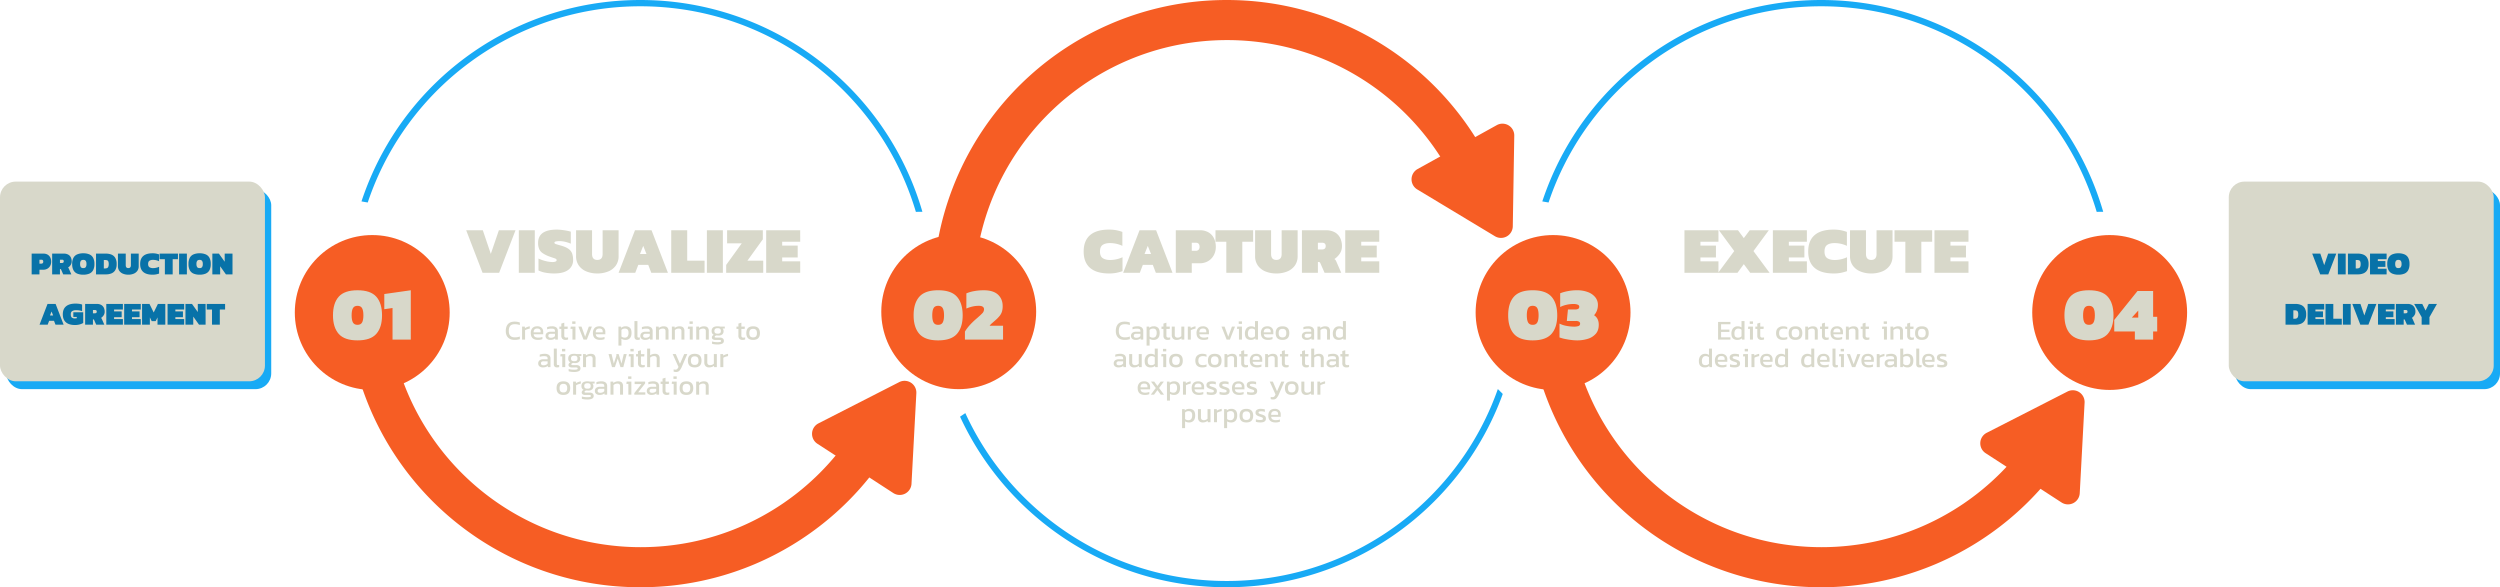<svg xmlns="http://www.w3.org/2000/svg" width="3180" height="747" viewBox="0 0 3180 747">
  <g id="Group_369" data-name="Group 369" transform="translate(20707 20247)">
    <path id="Subtraction_61" data-name="Subtraction 61" d="M840.076,269.463h0a363.471,363.471,0,0,0-47.4-100.317A366.561,366.561,0,0,0,631.868,36.723,363.407,363.407,0,0,0,526.97,9.887a370.932,370.932,0,0,0-74.741,0A366.044,366.044,0,0,0,152.823,231.231c-3.635,8.594-6.984,17.46-9.955,26.351L134.9,256.2c3.134-9.484,6.685-18.931,10.555-28.081A372.835,372.835,0,0,1,451.411,1.929a379.043,379.043,0,0,1,76.377,0A373.421,373.421,0,0,1,848.4,269.411Z" transform="translate(-20382.1 -20247)" fill="#18aaf5"/>
    <path id="Subtraction_59" data-name="Subtraction 59" d="M564.143,888.341a379.433,379.433,0,0,1-38.188-1.928,373.321,373.321,0,0,1-327.724-296.3c-1.348-6.588-2.536-13.333-3.531-20.048l54.367,9.586c.039.194.079.389.119.584a320.241,320.241,0,0,0,48.451,115.139,322.945,322.945,0,0,0,141.67,116.662A320.446,320.446,0,0,0,499.748,830.8a325.182,325.182,0,0,0,129.789,0,320.24,320.24,0,0,0,115.139-48.451,323.765,323.765,0,0,0,86.973-86.974c2.576-3.813,5.107-7.74,7.522-11.672l53.266,9.392c-5.691,10.46-11.944,20.746-18.583,30.573A374.6,374.6,0,0,1,709.526,858.991a371.371,371.371,0,0,1-107.2,27.423A379.412,379.412,0,0,1,564.143,888.341Z" transform="translate(-20456.643 -20388.342)" fill="#f65d24"/>
    <circle id="Ellipse_23" data-name="Ellipse 23" cx="98.5" cy="98.5" r="98.5" transform="translate(-20332 -19948)" fill="#f65d24"/>
    <path id="Polygon_3" data-name="Polygon 3" d="M70.5,22.573a15,15,0,0,1,26,0l57.553,99.942a15,15,0,0,1-13,22.485H25.947a15,15,0,0,1-13-22.485Z" transform="translate(-19610.041 -19818.275) rotate(33)" fill="#f65d24"/>
    <path id="Subtraction_61-2" data-name="Subtraction 61" d="M840.076,269.463h0a363.471,363.471,0,0,0-47.4-100.317A366.561,366.561,0,0,0,631.868,36.723,363.407,363.407,0,0,0,526.97,9.887a370.932,370.932,0,0,0-74.741,0A366.044,366.044,0,0,0,152.823,231.231c-3.635,8.594-6.984,17.46-9.955,26.351L134.9,256.2c3.134-9.484,6.685-18.931,10.555-28.081A372.835,372.835,0,0,1,451.411,1.929a379.043,379.043,0,0,1,76.377,0A373.421,373.421,0,0,1,848.4,269.411Z" transform="translate(-18880.1 -20247)" fill="#18aaf5"/>
    <path id="Subtraction_59-2" data-name="Subtraction 59" d="M564.143,888.341a379.433,379.433,0,0,1-38.188-1.928,373.321,373.321,0,0,1-327.724-296.3c-1.348-6.588-2.536-13.333-3.531-20.048l54.367,9.586c.039.194.079.389.119.584a320.241,320.241,0,0,0,48.451,115.139,322.945,322.945,0,0,0,141.67,116.662A320.446,320.446,0,0,0,499.748,830.8a325.182,325.182,0,0,0,129.789,0,320.24,320.24,0,0,0,115.139-48.451,323.765,323.765,0,0,0,86.973-86.974c2.576-3.813,5.107-7.74,7.522-11.672l53.266,9.392c-5.691,10.46-11.944,20.746-18.583,30.573A374.6,374.6,0,0,1,709.526,858.991a371.371,371.371,0,0,1-107.2,27.423A379.412,379.412,0,0,1,564.143,888.341Z" transform="translate(-18954.643 -20388.342)" fill="#f65d24"/>
    <circle id="Ellipse_23-2" data-name="Ellipse 23" cx="98.5" cy="98.5" r="98.5" transform="translate(-18830 -19948)" fill="#f65d24"/>
    <path id="Polygon_3-2" data-name="Polygon 3" d="M70.5,22.573a15,15,0,0,1,26,0l57.553,99.942a15,15,0,0,1-13,22.485H25.947a15,15,0,0,1-13-22.485Z" transform="translate(-18124.041 -19806.275) rotate(33)" fill="#f65d24"/>
    <path id="Subtraction_61-3" data-name="Subtraction 61" d="M354.7,269.463a379.419,379.419,0,0,1-38.188-1.929,374.642,374.642,0,0,1-37.085-5.659,371.669,371.669,0,0,1-70.11-21.764,373.5,373.5,0,0,1-63.445-34.437A376.186,376.186,0,0,1,90.6,160.067,376.182,376.182,0,0,1,44.992,104.79a374.493,374.493,0,0,1-29.5-52.3L22.2,47.932a366.306,366.306,0,0,0,29.427,52.385A368.144,368.144,0,0,0,96.257,154.41a368.077,368.077,0,0,0,54.093,44.63,365.506,365.506,0,0,0,62.086,33.7,363.682,363.682,0,0,0,68.608,21.3,366.477,366.477,0,0,0,36.291,5.539,371.458,371.458,0,0,0,37.37,1.887,371.469,371.469,0,0,0,37.371-1.887,366.467,366.467,0,0,0,36.291-5.539,363.678,363.678,0,0,0,68.608-21.3,365.5,365.5,0,0,0,62.086-33.7,368.078,368.078,0,0,0,54.093-44.63,368.139,368.139,0,0,0,44.631-54.094,365.488,365.488,0,0,0,33.7-62.085c2.891-6.836,5.611-13.866,8.084-20.9l6.268,6.239c-2.169,5.97-4.517,11.948-6.98,17.77a373.557,373.557,0,0,1-34.437,63.445,376.248,376.248,0,0,1-45.607,55.277,376.19,376.19,0,0,1-55.277,45.607,373.532,373.532,0,0,1-63.445,34.437,371.661,371.661,0,0,1-70.11,21.764,374.644,374.644,0,0,1-37.084,5.659A379.425,379.425,0,0,1,354.7,269.463Z" transform="translate(-19501.305 -19769.463)" fill="#18aaf5"/>
    <path id="Subtraction_59-3" data-name="Subtraction 59" d="M369.443,0a379.433,379.433,0,0,0-38.188,1.928A373.321,373.321,0,0,0,3.531,298.227C2.184,304.814,1,311.56,0,318.275l54.367-9.586c.039-.194.079-.389.119-.584a320.241,320.241,0,0,1,48.451-115.139A322.945,322.945,0,0,1,244.606,76.3a320.446,320.446,0,0,1,60.443-18.762,325.182,325.182,0,0,1,129.789,0,320.24,320.24,0,0,1,115.139,48.451,323.765,323.765,0,0,1,86.973,86.974c2.576,3.813,5.107,7.74,7.522,11.672l53.266-9.392c-5.691-10.46-11.944-20.746-18.583-30.573A374.6,374.6,0,0,0,514.827,29.351a371.371,371.371,0,0,0-107.2-27.423A379.412,379.412,0,0,0,369.443,0Z" transform="translate(-19516.045 -20247)" fill="#f65d24"/>
    <circle id="Ellipse_23-3" data-name="Ellipse 23" cx="98.5" cy="98.5" r="98.5" transform="translate(-19586 -19949)" fill="#f65d24"/>
    <path id="Polygon_3-3" data-name="Polygon 3" d="M70.5,22.573a15,15,0,0,1,26,0l57.553,99.942a15,15,0,0,1-13,22.485H25.947a15,15,0,0,1-13-22.485Z" transform="translate(-18710.127 -19973.57) rotate(151)" fill="#f65d24"/>
    <circle id="Ellipse_27" data-name="Ellipse 27" cx="98.5" cy="98.5" r="98.5" transform="translate(-18122 -19948)" fill="#f65d24"/>
    <path id="Path_401" data-name="Path 401" d="M-19.248.96q-16.608,0-23.9-8.256t-7.3-23.616q0-15.456,7.3-23.664t23.9-8.208q16.608,0,23.9,8.208t7.3,23.664q0,15.36-7.3,23.616T-19.248.96Zm0-19.776q4.128,0,5.808-2.976t1.68-9.12q0-6.144-1.68-9.12t-5.808-2.976q-4.128,0-5.808,2.976t-1.68,9.12q0,6.144,1.68,9.12T-19.248-18.816ZM25.3,0V-40.224L14.832-38.688v-19.3l33.7-4.8V0Z" transform="translate(-20233 -19815)" fill="#d8d8ca"/>
    <path id="Path_398" data-name="Path 398" d="M-25.68.96q-16.608,0-23.9-8.256t-7.3-23.616q0-15.456,7.3-23.664t23.9-8.208q16.608,0,23.9,8.208t7.3,23.664q0,15.36-7.3,23.616T-25.68.96Zm0-19.776q4.128,0,5.808-2.976t1.68-9.12q0-6.144-1.68-9.12t-5.808-2.976q-4.128,0-5.808,2.976t-1.68,9.12q0,6.144,1.68,9.12T-25.68-18.816ZM8.4,0V-10.272a55.747,55.747,0,0,1,6.24-8.3,94.818,94.818,0,0,1,7.872-7.632q5.376-4.608,7.776-7.1a7.471,7.471,0,0,0,2.4-5.184q0-4.512-6.624-4.512a35.33,35.33,0,0,0-8.3.96,46.238,46.238,0,0,0-7.536,2.5v-19.3a46.37,46.37,0,0,1,9.984-2.88,66.442,66.442,0,0,1,12-1.056q12.288,0,18.24,5.568T56.4-42.624a23.856,23.856,0,0,1-.864,6.816A16.643,16.643,0,0,1,52.7-30.384a41.747,41.747,0,0,1-5.328,5.52q-1.92,1.728-4.224,3.7a19.372,19.372,0,0,0-3.36,3.5H56.88V0Z" transform="translate(-19488 -19815)" fill="#d8d8ca"/>
    <path id="Path_395" data-name="Path 395" d="M-26.4.96Q-43.008.96-50.3-7.3t-7.3-23.616q0-15.456,7.3-23.664t23.9-8.208q16.608,0,23.9,8.208T4.8-30.912Q4.8-15.552-2.5-7.3T-26.4.96Zm0-19.776q4.128,0,5.808-2.976t1.68-9.12q0-6.144-1.68-9.12T-26.4-43.008q-4.128,0-5.808,2.976t-1.68,9.12q0,6.144,1.68,9.12T-26.4-18.816ZM29.76.96A62.4,62.4,0,0,1,22.9.48Q18.72,0,14.592-.864A46.952,46.952,0,0,1,7.68-2.784V-20.352a34.414,34.414,0,0,0,9.408,2.976,53.756,53.756,0,0,0,8.832.864,17.6,17.6,0,0,0,5.952-.768,3.055,3.055,0,0,0,2.016-3.168,2.766,2.766,0,0,0-1.3-2.352,7.63,7.63,0,0,0-4.272-.912H16.992L18.432-38.4h9.312a6.752,6.752,0,0,0,3.936-.864,3.141,3.141,0,0,0,1.152-2.688A2.749,2.749,0,0,0,31.008-44.4a13.9,13.9,0,0,0-5.856-.912,38.055,38.055,0,0,0-8.976,1.1,32.833,32.833,0,0,0-7.632,2.736V-58.944a53.2,53.2,0,0,1,9.7-2.736,60.074,60.074,0,0,1,11.52-1.1,37.928,37.928,0,0,1,14.352,2.448,21.586,21.586,0,0,1,9.216,6.624,15.1,15.1,0,0,1,3.216,9.456A20,20,0,0,1,55.2-36.768a18.618,18.618,0,0,1-3.552,5.76,12.013,12.013,0,0,1,4.32,4.608A15.893,15.893,0,0,1,57.6-18.72q0,6.912-3.7,11.232A21.675,21.675,0,0,1,43.92-1.1,45.281,45.281,0,0,1,29.76.96Z" transform="translate(-18731 -19815)" fill="#d8d8ca"/>
    <path id="Path_392" data-name="Path 392" d="M-26.832.96Q-43.44.96-50.736-7.3t-7.3-23.616q0-15.456,7.3-23.664t23.9-8.208q16.608,0,23.9,8.208t7.3,23.664q0,15.36-7.3,23.616T-26.832.96Zm0-19.776q4.128,0,5.808-2.976t1.68-9.12q0-6.144-1.68-9.12t-5.808-2.976q-4.128,0-5.808,2.976t-1.68,9.12q0,6.144,1.68,9.12T-26.832-18.816ZM31.536,0V-10.368H5.328V-25.056L34.9-61.824H54.768v32.832h5.184v18.624H54.768V0ZM27.7-28.032h8.16V-36.96Z" transform="translate(-18023 -19815)" fill="#d8d8ca"/>
    <rect id="Rectangle_413" data-name="Rectangle 413" width="337" height="254" rx="20" transform="translate(-20699 -20006)" fill="#18aaf5"/>
    <rect id="Rectangle_415" data-name="Rectangle 415" width="337" height="254" rx="20" transform="translate(-17864 -20006)" fill="#18aaf5"/>
    <rect id="Rectangle_414" data-name="Rectangle 414" width="337" height="254" rx="20" transform="translate(-20707 -20016)" fill="#d8d8ca"/>
    <rect id="Rectangle_416" data-name="Rectangle 416" width="337" height="254" rx="20" transform="translate(-17872 -20016)" fill="#d8d8ca"/>
    <path id="Path_402" data-name="Path 402" d="M-127.736,0V-26.4h14.842a10.371,10.371,0,0,1,5.617,1.394,8.628,8.628,0,0,1,3.3,3.731,12.1,12.1,0,0,1,1.086,5.166,10.741,10.741,0,0,1-1.25,5.187,9.381,9.381,0,0,1-3.526,3.67A10.356,10.356,0,0,1-113.058-5.9h-4.756V0Zm9.922-13.653h2.419a2.355,2.355,0,0,0,1.8-.656,2.533,2.533,0,0,0,.615-1.8q0-2.542-2.255-2.542h-2.583ZM-101.66,0V-26.4h14.842A11.022,11.022,0,0,1-81.2-25.113a8.13,8.13,0,0,1,3.3,3.526,11.432,11.432,0,0,1,1.086,5.063,8.08,8.08,0,0,1-1.373,4.674,12.51,12.51,0,0,1-3.3,3.321,2.438,2.438,0,0,1,.7.635,4.206,4.206,0,0,1,.41.718L-77.264,0H-87.6l-2.583-5.863a1.608,1.608,0,0,0-.451-.676,1.143,1.143,0,0,0-.7-.184h-.41V0Zm9.922-14.473h2.419q2.419,0,2.419-2.05a2.1,2.1,0,0,0-.553-1.64,2.5,2.5,0,0,0-1.7-.492h-2.583ZM-62.054.41A19.58,19.58,0,0,1-69.68-.923a9.756,9.756,0,0,1-4.838-4.326A16.217,16.217,0,0,1-76.2-13.2a16.194,16.194,0,0,1,1.681-7.975,9.78,9.78,0,0,1,4.838-4.305,19.58,19.58,0,0,1,7.626-1.332,19.58,19.58,0,0,1,7.626,1.332,9.78,9.78,0,0,1,4.838,4.305A16.194,16.194,0,0,1-47.909-13.2,16.217,16.217,0,0,1-49.59-5.248,9.756,9.756,0,0,1-54.428-.923,19.58,19.58,0,0,1-62.054.41Zm0-8.4a3.716,3.716,0,0,0,3.1-1.168,6.676,6.676,0,0,0,.923-4.038,6.676,6.676,0,0,0-.923-4.038,3.716,3.716,0,0,0-3.1-1.169,3.716,3.716,0,0,0-3.1,1.169,6.676,6.676,0,0,0-.923,4.038,6.676,6.676,0,0,0,.923,4.038A3.716,3.716,0,0,0-62.054-7.995ZM-45.859,0V-26.4h12.546a18.151,18.151,0,0,1,7.257,1.332A9.883,9.883,0,0,1-21.3-20.807a15.563,15.563,0,0,1,1.681,7.769,14.791,14.791,0,0,1-1.66,7.462,9.982,9.982,0,0,1-4.715,4.223A17.988,17.988,0,0,1-33.313,0Zm9.922-7.544h1.476a7.081,7.081,0,0,0,2.542-.41,3.019,3.019,0,0,0,1.64-1.6,8.288,8.288,0,0,0,.574-3.485,8.386,8.386,0,0,0-.533-3.424,2.653,2.653,0,0,0-1.578-1.476,8.491,8.491,0,0,0-2.645-.349h-1.476ZM-4.777.41A17.544,17.544,0,0,1-11.5-.82a10.689,10.689,0,0,1-4.736-3.649,9.9,9.9,0,0,1-1.743-5.945V-26.4h9.922v14.719q0,3.69,3.28,3.69t3.28-3.69V-26.4H8.425v15.99A9.9,9.9,0,0,1,6.683-4.469,10.689,10.689,0,0,1,1.947-.82,17.544,17.544,0,0,1-4.777.41Zm30.832,0q-7.79,0-11.788-3.444t-4-10.168q0-6.724,3.957-10.168t11.747-3.444a24.32,24.32,0,0,1,4.489.369A23.85,23.85,0,0,1,34.3-25.379v8.651A18.111,18.111,0,0,0,26.63-18.45a8.068,8.068,0,0,0-4.551,1.127Q20.4-16.195,20.4-13.2t1.722,4.12a8.276,8.276,0,0,0,4.592,1.127,18.111,18.111,0,0,0,7.667-1.722v8.651A28.921,28.921,0,0,1,30.545.021,23.073,23.073,0,0,1,26.056.41ZM41.717,0V-19.27H34.993V-26.4h23.37v7.134H51.639V0ZM59.8,0V-26.4H69.72V0ZM85.916.41A19.58,19.58,0,0,1,78.29-.923a9.756,9.756,0,0,1-4.838-4.326A16.217,16.217,0,0,1,71.771-13.2a16.194,16.194,0,0,1,1.681-7.975,9.78,9.78,0,0,1,4.838-4.305,19.58,19.58,0,0,1,7.626-1.332,19.58,19.58,0,0,1,7.626,1.332,9.78,9.78,0,0,1,4.838,4.305,16.194,16.194,0,0,1,1.681,7.975A16.217,16.217,0,0,1,98.38-5.248,9.756,9.756,0,0,1,93.542-.923,19.58,19.58,0,0,1,85.916.41Zm0-8.4a3.716,3.716,0,0,0,3.1-1.168,6.676,6.676,0,0,0,.923-4.038,6.676,6.676,0,0,0-.923-4.038,3.716,3.716,0,0,0-3.1-1.169,3.716,3.716,0,0,0-3.1,1.169A6.676,6.676,0,0,0,81.9-13.2a6.676,6.676,0,0,0,.923,4.038A3.716,3.716,0,0,0,85.916-7.995ZM102.11,0V-26.4h8.323l7.38,10.332V-26.4h9.922V0h-8.364l-7.339-10.332V0ZM-117.711,64l10.168-26.4h10.291L-87.084,64H-97.416L-99.3,59.08h-6.191L-107.379,64Zm13.284-11.685h4.018l-2.009-5.043Zm31.693,12.1q-7.462,0-11.418-3.444T-88.109,50.8q0-6.724,4.141-10.168t11.931-3.444a35.37,35.37,0,0,1,4.572.266,19.688,19.688,0,0,1,3.916.923v8.446a16.7,16.7,0,0,0-3.834-1,29.458,29.458,0,0,0-4-.266,9.031,9.031,0,0,0-4.736,1.127Q-77.982,47.8-77.982,50.8t1.333,4.12a5.779,5.779,0,0,0,3.834,1.127,10.117,10.117,0,0,0,2.46-.287v-1.6h-4.387V48.174h12.587V61.827a18.37,18.37,0,0,1-4.305,1.8A22.209,22.209,0,0,1-72.734,64.41ZM-59.7,64V37.6h14.842a11.022,11.022,0,0,1,5.617,1.291,8.13,8.13,0,0,1,3.3,3.526,11.432,11.432,0,0,1,1.086,5.063,8.08,8.08,0,0,1-1.373,4.674,12.51,12.51,0,0,1-3.3,3.321,2.438,2.438,0,0,1,.7.635,4.206,4.206,0,0,1,.41.718L-35.3,64H-45.633l-2.583-5.863a1.608,1.608,0,0,0-.451-.677,1.143,1.143,0,0,0-.7-.184h-.41V64Zm9.922-14.473h2.419q2.419,0,2.419-2.05a2.1,2.1,0,0,0-.553-1.64,2.5,2.5,0,0,0-1.7-.492h-2.583ZM-32.8,64V37.6h21.115V44.73H-22.878v2.378h9.635v7.38h-9.635v2.378h11.193V64Zm22.755,0V37.6H11.07V44.73H-.123v2.378H9.512v7.38H-.123v2.378H11.07V64ZM12.71,64V37.6h9.43L27.511,48.5,32.841,37.6h9.43V64H32.349V54.734L30.012,59.49H24.969l-2.337-4.756V64Zm32.431,0V37.6H66.256V44.73H55.063v2.378H64.7v7.38H55.063v2.378H66.256V64ZM67.9,64V37.6h8.323L83.6,47.928V37.6h9.922V64H85.157L77.818,53.668V64Zm33.784,0V44.73H94.956V37.6h23.37V44.73H111.6V64Z" transform="translate(-20539 -19898)" fill="#0872a8"/>
    <path id="Path_399" data-name="Path 399" d="M-191.184,0l-20.832-54.1h21.168l10.164,30.072L-170.436-54.1h21.168L-170.1,0Zm46.116,0V-54.1h20.328V0Zm44.94.84a61.181,61.181,0,0,1-11-.966,32.366,32.366,0,0,1-8.9-2.814v-15.2a46.043,46.043,0,0,0,8.9,3.192,36.273,36.273,0,0,0,8.82,1.26,10.014,10.014,0,0,0,3.948-.63,1.985,1.985,0,0,0,1.428-1.806q0-1.512-2.688-2.352t-7.056-2.436a37.15,37.15,0,0,1-8.232-4.2,12.469,12.469,0,0,1-4.326-5.25,19.745,19.745,0,0,1-1.3-7.686q0-16.884,23.772-16.884a53.509,53.509,0,0,1,6.006.378q3.318.378,6.468.966a49.125,49.125,0,0,1,5.334,1.26v15.288a41.978,41.978,0,0,0-8.148-2.6,33.72,33.72,0,0,0-6.216-.672,25.092,25.092,0,0,0-4.284.378q-2.184.378-2.184,1.722,0,1.092,1.932,1.722t6.132,1.806q6.72,1.848,10.08,4.41a12.417,12.417,0,0,1,4.494,6.048,25.929,25.929,0,0,1,1.134,8.022,14.866,14.866,0,0,1-6.048,12.39Q-88.116.84-100.128.84Zm54.936,0A35.944,35.944,0,0,1-58.968-1.68a21.9,21.9,0,0,1-9.7-7.476,20.289,20.289,0,0,1-3.57-12.18V-54.1h20.328V-23.94q0,7.56,6.72,7.56t6.72-7.56V-54.1h20.328v32.76a20.289,20.289,0,0,1-3.57,12.18,21.9,21.9,0,0,1-9.7,7.476A35.944,35.944,0,0,1-45.192.84ZM-18.144,0,2.688-54.1H23.772L44.6,0H23.436L19.572-10.08H6.888L3.024,0ZM9.072-23.94H17.3L13.188-34.272ZM48.8,0V-54.1H69.132v38.64H91.224V0Zm45.36,0V-54.1h20.328V0Zm24.528,0V-10l19.824-27.468H119.868V-54.1h45.444v11.508L145.74-15.456h20.076V0Zm50.9,0V-54.1h43.26V-39.48H189.924v4.872h19.74v15.12h-19.74v4.872h22.932V0Z" transform="translate(-19902 -19900)" fill="#d8d8ca"/>
    <path id="Path_396" data-name="Path 396" d="M-155.232.84q-15.96,0-24.15-7.056t-8.19-20.832q0-13.776,8.106-20.832t24.066-7.056a49.826,49.826,0,0,1,9.2.756A48.864,48.864,0,0,1-138.348-52v17.724A37.1,37.1,0,0,0-154.056-37.8q-5.88,0-9.324,2.31t-3.444,8.442q0,6.132,3.528,8.442t9.408,2.31a37.1,37.1,0,0,0,15.708-3.528V-2.1A59.252,59.252,0,0,1-146.034.042,47.272,47.272,0,0,1-155.232.84ZM-137.34,0l20.832-54.1h21.084L-74.592,0H-95.76l-3.864-10.08h-12.684L-116.172,0Zm27.216-23.94h8.232l-4.116-10.332ZM-70.392,0V-54.1h30.408A21.249,21.249,0,0,1-28.476-51.24,17.676,17.676,0,0,1-21.714-43.6a24.8,24.8,0,0,1,2.226,10.584A22.006,22.006,0,0,1-22.05-22.386a19.22,19.22,0,0,1-7.224,7.518A21.217,21.217,0,0,1-40.32-12.1h-9.744V0Zm20.328-27.972h4.956a4.824,4.824,0,0,0,3.7-1.344,5.19,5.19,0,0,0,1.26-3.7q0-5.208-4.62-5.208h-5.292ZM-6.132,0V-39.48H-19.908V-54.1h47.88V-39.48H14.2V0ZM57.54.84A35.944,35.944,0,0,1,43.764-1.68a21.9,21.9,0,0,1-9.7-7.476,20.289,20.289,0,0,1-3.57-12.18V-54.1H50.82V-23.94q0,7.56,6.72,7.56t6.72-7.56V-54.1H84.588v32.76a20.289,20.289,0,0,1-3.57,12.18,21.9,21.9,0,0,1-9.7,7.476A35.944,35.944,0,0,1,57.54.84ZM90.048,0V-54.1h30.408a22.581,22.581,0,0,1,11.508,2.646,16.657,16.657,0,0,1,6.762,7.224,23.422,23.422,0,0,1,2.226,10.374,16.554,16.554,0,0,1-2.814,9.576,25.629,25.629,0,0,1-6.762,6.8,5,5,0,0,1,1.428,1.3,8.618,8.618,0,0,1,.84,1.47L140.028,0H118.86l-5.292-12.012a3.3,3.3,0,0,0-.924-1.386,2.342,2.342,0,0,0-1.428-.378h-.84V0Zm20.328-29.652h4.956q4.956,0,4.956-4.2a4.305,4.305,0,0,0-1.134-3.36,5.131,5.131,0,0,0-3.486-1.008h-5.292ZM145.152,0V-54.1h43.26V-39.48H165.48v4.872h19.74v15.12H165.48v4.872h22.932V0Z" transform="translate(-19141 -19900)" fill="#d8d8ca"/>
    <path id="Path_393" data-name="Path 393" d="M-179.382,0V-54.1h43.26V-39.48h-22.932v4.872h19.74v15.12h-19.74v4.872h22.932V0Zm42.84,0,20.5-27.636L-135.534-54.1h24.276l7.392,10,7.476-10h24.276L-91.6-27.636-71.106,0H-95.718l-8.148-11L-111.93,0Zm69.636,0V-54.1h43.26V-39.48H-46.578v4.872h19.74v15.12h-19.74v4.872h22.932V0Zm77.28.84q-15.96,0-24.15-7.056t-8.19-20.832q0-13.776,8.106-20.832t24.066-7.056a49.826,49.826,0,0,1,9.2.756A48.863,48.863,0,0,1,27.258-52v17.724A37.1,37.1,0,0,0,11.55-37.8q-5.88,0-9.324,2.31t-3.444,8.442q0,6.132,3.528,8.442t9.408,2.31a37.1,37.1,0,0,0,15.708-3.528V-2.1A59.252,59.252,0,0,1,19.572.042,47.272,47.272,0,0,1,10.374.84Zm47.88,0A35.944,35.944,0,0,1,44.478-1.68a21.9,21.9,0,0,1-9.7-7.476,20.289,20.289,0,0,1-3.57-12.18V-54.1H51.534V-23.94q0,7.56,6.72,7.56t6.72-7.56V-54.1H85.3v32.76a20.289,20.289,0,0,1-3.57,12.18,21.9,21.9,0,0,1-9.7,7.476A35.944,35.944,0,0,1,58.254.84ZM101.6,0V-39.48H87.822V-54.1H135.7V-39.48H121.926V0Zm37.044,0V-54.1H181.9V-39.48H158.97v4.872h19.74v15.12H158.97v4.872H181.9V0Z" transform="translate(-18385 -19900)" fill="#d8d8ca"/>
    <path id="Path_391" data-name="Path 391" d="M-51.721,0-61.889-26.4h10.332L-46.6-11.726l5-14.678h10.332L-41.43,0Zm22.509,0V-26.4h9.922V0ZM-16.42,0V-26.4H-3.874a18.151,18.151,0,0,1,7.257,1.332,9.883,9.883,0,0,1,4.756,4.264A15.563,15.563,0,0,1,9.82-13.038a14.791,14.791,0,0,1-1.66,7.462A9.982,9.982,0,0,1,3.444-1.353,17.988,17.988,0,0,1-3.874,0ZM-6.5-7.544h1.476a7.081,7.081,0,0,0,2.542-.41,3.019,3.019,0,0,0,1.64-1.6,8.288,8.288,0,0,0,.574-3.485A8.386,8.386,0,0,0-.8-16.462a2.653,2.653,0,0,0-1.578-1.476,8.491,8.491,0,0,0-2.644-.349H-6.5ZM11.665,0V-26.4H32.78v7.134H21.587v2.378h9.635v7.38H21.587v2.378H32.78V0Zm36.08.41A19.58,19.58,0,0,1,40.118-.923a9.756,9.756,0,0,1-4.838-4.326A16.217,16.217,0,0,1,33.6-13.2a16.194,16.194,0,0,1,1.681-7.975,9.78,9.78,0,0,1,4.838-4.305,19.58,19.58,0,0,1,7.626-1.332,19.58,19.58,0,0,1,7.626,1.332,9.78,9.78,0,0,1,4.838,4.305A16.194,16.194,0,0,1,61.889-13.2a16.217,16.217,0,0,1-1.681,7.954A9.756,9.756,0,0,1,55.37-.923,19.58,19.58,0,0,1,47.744.41Zm0-8.4a3.716,3.716,0,0,0,3.1-1.168,6.676,6.676,0,0,0,.923-4.038,6.676,6.676,0,0,0-.923-4.038,3.716,3.716,0,0,0-3.1-1.169,3.716,3.716,0,0,0-3.1,1.169,6.676,6.676,0,0,0-.923,4.038,6.676,6.676,0,0,0,.923,4.038A3.716,3.716,0,0,0,47.744-7.995ZM-95.8,64V37.6h12.546a18.151,18.151,0,0,1,7.257,1.332,9.883,9.883,0,0,1,4.756,4.264,15.563,15.563,0,0,1,1.681,7.77,14.791,14.791,0,0,1-1.66,7.462,9.982,9.982,0,0,1-4.715,4.223A17.988,17.988,0,0,1-83.251,64Zm9.922-7.544H-84.4a7.081,7.081,0,0,0,2.542-.41,3.019,3.019,0,0,0,1.64-1.6,8.288,8.288,0,0,0,.574-3.485,8.386,8.386,0,0,0-.533-3.424,2.653,2.653,0,0,0-1.578-1.476,8.491,8.491,0,0,0-2.645-.349h-1.476ZM-67.712,64V37.6H-46.6V44.73H-57.79v2.378h9.635v7.38H-57.79v2.378H-46.6V64Zm22.755,0V37.6h9.922v18.86h10.783V64Zm22.14,0V37.6h9.922V64Zm22.14,0L-10.845,37.6H-.513L4.448,52.274l5-14.678H19.782L9.614,64Zm22.509,0V37.6H42.947V44.73H31.754v2.378h9.635v7.38H31.754v2.378H42.947V64Zm22.755,0V37.6H59.429a11.022,11.022,0,0,1,5.617,1.291,8.13,8.13,0,0,1,3.3,3.526,11.432,11.432,0,0,1,1.086,5.063,8.08,8.08,0,0,1-1.373,4.674,12.51,12.51,0,0,1-3.3,3.321,2.438,2.438,0,0,1,.7.635,4.206,4.206,0,0,1,.41.718L68.982,64H58.65l-2.583-5.863a1.608,1.608,0,0,0-.451-.677,1.143,1.143,0,0,0-.7-.184h-.41V64Zm9.922-14.473h2.419q2.419,0,2.419-2.05a2.1,2.1,0,0,0-.553-1.64,2.5,2.5,0,0,0-1.7-.492H54.509ZM77.346,64V54.406L67.794,37.6H78.125L82.307,46l4.182-8.4H96.822l-9.553,16.81V64Z" transform="translate(-17704 -19898)" fill="#0872a8"/>
    <path id="Path_400" data-name="Path 400" d="M38.623,39.35q-5.46,0-8.365-2.993T27.353,28.08q0-5.7,2.8-8.837t8.435-3.132A19.769,19.769,0,0,1,45.2,17.195V20.52a17.349,17.349,0,0,0-6.335-1.155q-4.095,0-5.88,2.17T31.2,28.08q0,3.99,1.908,6.02t5.827,2.03a17.5,17.5,0,0,0,6.3-1.085V38.4A22,22,0,0,1,38.623,39.35Zm9.45-16.94h3.5l.21,1.925a15.282,15.282,0,0,1,2.835-1.4,15.7,15.7,0,0,1,3.255-.875v2.905a25.122,25.122,0,0,0-3.255.857,12.278,12.278,0,0,0-2.73,1.208V39H48.073Zm20.2,16.94q-4.41,0-6.755-2.17t-2.345-6.51a9.071,9.071,0,0,1,2.065-6.352Q63.3,22.06,67.358,22.06a7.71,7.71,0,0,1,5.635,1.925,6.884,6.884,0,0,1,1.96,5.145v3.08H62.808a4.271,4.271,0,0,0,1.715,3.308,8.528,8.528,0,0,0,4.515.927A14,14,0,0,0,71.61,36.2a13.647,13.647,0,0,0,2.327-.63v2.8A14.054,14.054,0,0,1,68.268,39.35Zm3.325-9.625V28.57a3.559,3.559,0,0,0-.98-2.712,4.478,4.478,0,0,0-3.15-.927,4.789,4.789,0,0,0-3.623,1.12,5.341,5.341,0,0,0-1.032,3.675Zm12.25,9.625a6.615,6.615,0,0,1-4.2-1.312,4.492,4.492,0,0,1-1.68-3.762,4.816,4.816,0,0,1,1.663-3.868,7.526,7.526,0,0,1,4.987-1.418h5.32v-.735a4.073,4.073,0,0,0-.368-1.907,2.2,2.2,0,0,0-1.347-1,9.612,9.612,0,0,0-2.8-.315,16.849,16.849,0,0,0-5.5.875V23.075a15.162,15.162,0,0,1,2.8-.735,19.8,19.8,0,0,1,3.4-.28,8.779,8.779,0,0,1,5.582,1.5,5.745,5.745,0,0,1,1.872,4.76V39H90.318l-.245-1.68a6.693,6.693,0,0,1-2.555,1.522A11.593,11.593,0,0,1,83.843,39.35Zm1.015-2.73a7.341,7.341,0,0,0,2.94-.56,5.609,5.609,0,0,0,2.135-1.575V31.58h-5.25a3.776,3.776,0,0,0-2.432.63,2.459,2.459,0,0,0-.753,2,2.071,2.071,0,0,0,.84,1.837A4.471,4.471,0,0,0,84.858,36.62Zm18.41,2.73a5.244,5.244,0,0,1-3.955-1.382,5.4,5.4,0,0,1-1.33-3.9v-8.68h-2.45V22.41h2.45V18.595l3.78-1.155v4.97h4.41l-.245,2.975h-4.165v8.47a2.6,2.6,0,0,0,.647,2.013,3.277,3.277,0,0,0,2.188.577,6.311,6.311,0,0,0,1.995-.35V38.79A8.767,8.767,0,0,1,103.268,39.35ZM111.842,15.8h4.165v3.15h-4.165Zm.315,9.52h-2.52l.35-2.9h5.985V39h-3.815Zm7.56-2.9h3.955l4.655,12.88,4.655-12.88h3.92L130.393,39h-4.13ZM147.3,39.35q-4.41,0-6.755-2.17T138.2,30.67a9.071,9.071,0,0,1,2.065-6.352q2.065-2.258,6.125-2.258a7.71,7.71,0,0,1,5.635,1.925,6.884,6.884,0,0,1,1.96,5.145v3.08H141.838a4.271,4.271,0,0,0,1.715,3.308,8.528,8.528,0,0,0,4.515.927,14,14,0,0,0,2.572-.245,13.647,13.647,0,0,0,2.327-.63v2.8A14.054,14.054,0,0,1,147.3,39.35Zm3.325-9.625V28.57a3.559,3.559,0,0,0-.98-2.712,4.478,4.478,0,0,0-3.15-.927,4.789,4.789,0,0,0-3.622,1.12,5.341,5.341,0,0,0-1.033,3.675Zm20.02-7.315h3.29l.21,1.645a7.883,7.883,0,0,1,2.485-1.505,9,9,0,0,1,3.115-.49,7.477,7.477,0,0,1,5.635,2q1.925,1.995,1.925,6.37,0,4.41-2.03,6.667a7.234,7.234,0,0,1-5.67,2.257,9.174,9.174,0,0,1-5.145-1.4v8.61h-3.815Zm7.98,14.07a4.357,4.357,0,0,0,3.64-1.505,7.328,7.328,0,0,0,1.19-4.585,6.357,6.357,0,0,0-1.085-4.182,4.62,4.62,0,0,0-3.64-1.243,5.736,5.736,0,0,0-4.27,1.75V35.01A6.1,6.1,0,0,0,178.622,36.48Zm16.52,2.87a4.241,4.241,0,0,1-3.115-1.015,4.516,4.516,0,0,1-1.015-3.29V15.41h3.815V34.695a1.975,1.975,0,0,0,.332,1.313,1.375,1.375,0,0,0,1.068.368,6.092,6.092,0,0,0,1.61-.21V38.93A7.876,7.876,0,0,1,195.143,39.35Zm9.275,0a6.615,6.615,0,0,1-4.2-1.312,4.492,4.492,0,0,1-1.68-3.762,4.816,4.816,0,0,1,1.662-3.868,7.526,7.526,0,0,1,4.988-1.418h5.32v-.735a4.072,4.072,0,0,0-.368-1.907,2.2,2.2,0,0,0-1.348-1,9.611,9.611,0,0,0-2.8-.315,16.849,16.849,0,0,0-5.5.875V23.075a15.162,15.162,0,0,1,2.8-.735,19.8,19.8,0,0,1,3.4-.28,8.779,8.779,0,0,1,5.582,1.5,5.745,5.745,0,0,1,1.873,4.76V39h-3.255l-.245-1.68a6.693,6.693,0,0,1-2.555,1.522A11.593,11.593,0,0,1,204.417,39.35Zm1.015-2.73a7.341,7.341,0,0,0,2.94-.56,5.609,5.609,0,0,0,2.135-1.575V31.58h-5.25a3.776,3.776,0,0,0-2.433.63,2.459,2.459,0,0,0-.753,2,2.071,2.071,0,0,0,.84,1.837A4.471,4.471,0,0,0,205.432,36.62Zm12.95-14.21h3.5l.175,1.75a9.871,9.871,0,0,1,2.765-1.522,9.683,9.683,0,0,1,3.36-.578q3.22,0,4.69,1.5a6.5,6.5,0,0,1,1.47,4.69V39h-3.78V28.43a3.647,3.647,0,0,0-.8-2.695,4.275,4.275,0,0,0-2.94-.77,6.794,6.794,0,0,0-4.62,1.89V39h-3.815Zm20.23,0h3.5l.175,1.75a9.871,9.871,0,0,1,2.765-1.522,9.683,9.683,0,0,1,3.36-.578q3.22,0,4.69,1.5a6.5,6.5,0,0,1,1.47,4.69V39h-3.78V28.43a3.647,3.647,0,0,0-.8-2.695,4.275,4.275,0,0,0-2.94-.77,6.794,6.794,0,0,0-4.62,1.89V39h-3.815ZM261.048,15.8h4.165v3.15h-4.165Zm.315,9.52h-2.52l.35-2.9h5.985V39h-3.815Zm8.26-2.9h3.5l.175,1.75a9.871,9.871,0,0,1,2.765-1.522,9.684,9.684,0,0,1,3.36-.578q3.22,0,4.69,1.5a6.5,6.5,0,0,1,1.47,4.69V39H281.8V28.43A3.647,3.647,0,0,0,281,25.735a4.275,4.275,0,0,0-2.94-.77,6.794,6.794,0,0,0-4.62,1.89V39h-3.815Zm26.95,22.75a28.442,28.442,0,0,1-3.762-.245,17.085,17.085,0,0,1-3.1-.665V41.31a16.688,16.688,0,0,0,3.15.7,26.5,26.5,0,0,0,3.535.245,16.1,16.1,0,0,0,3.745-.3,1.246,1.246,0,0,0,1.085-1.243,1.063,1.063,0,0,0-.577-1.033,5.151,5.151,0,0,0-2.117-.3h-4.48a5.76,5.76,0,0,1-3.36-.822,2.724,2.724,0,0,1-1.155-2.362,3.2,3.2,0,0,1,.63-1.943,3.712,3.712,0,0,1,1.855-1.278,4.942,4.942,0,0,1-2.8-4.865,5.438,5.438,0,0,1,1.89-4.6q1.89-1.453,5.74-1.453a14.7,14.7,0,0,1,3.045.35h6.09l-.1,2.485h-2.8a4.091,4.091,0,0,1,1.3,3.22,5.425,5.425,0,0,1-1.628,4.217A6.968,6.968,0,0,1,297.9,33.82a15.016,15.016,0,0,1-2.065-.175,4.608,4.608,0,0,0-1.925.577,1.387,1.387,0,0,0-.805,1.208.789.789,0,0,0,.42.752,3.135,3.135,0,0,0,1.4.228h4.655a6.043,6.043,0,0,1,3.832,1.068,3.717,3.717,0,0,1,1.348,3.1,3.675,3.675,0,0,1-2.047,3.5A13.548,13.548,0,0,1,296.572,45.16Zm.28-13.755a5.016,5.016,0,0,0,3.168-.753,3.308,3.308,0,0,0,.893-2.643A3.5,3.5,0,0,0,300,25.3a4.7,4.7,0,0,0-3.15-.823,4.8,4.8,0,0,0-3.132.823,3.393,3.393,0,0,0-.963,2.712,3.251,3.251,0,0,0,.928,2.608A4.935,4.935,0,0,0,296.852,31.405Zm31.675,7.945a5.244,5.244,0,0,1-3.955-1.382,5.4,5.4,0,0,1-1.33-3.9v-8.68h-2.45V22.41h2.45V18.595l3.78-1.155v4.97h4.41l-.245,2.975h-4.165v8.47a2.6,2.6,0,0,0,.647,2.013,3.277,3.277,0,0,0,2.188.577,6.311,6.311,0,0,0,1.995-.35V38.79A8.767,8.767,0,0,1,328.528,39.35Zm13.44,0q-8.645,0-8.645-8.645t8.645-8.645q8.68,0,8.68,8.645T341.967,39.35Zm0-3.22a4.741,4.741,0,0,0,3.728-1.26,6.293,6.293,0,0,0,1.1-4.165,6.228,6.228,0,0,0-1.1-4.13,4.741,4.741,0,0,0-3.728-1.26,4.691,4.691,0,0,0-3.693,1.26,6.228,6.228,0,0,0-1.1,4.13,6.293,6.293,0,0,0,1.1,4.165A4.691,4.691,0,0,0,341.967,36.13ZM74.48,74.35a6.615,6.615,0,0,1-4.2-1.312,4.492,4.492,0,0,1-1.68-3.762,4.816,4.816,0,0,1,1.663-3.868A7.526,7.526,0,0,1,75.25,63.99h5.32v-.735a4.073,4.073,0,0,0-.368-1.907,2.2,2.2,0,0,0-1.347-1,9.612,9.612,0,0,0-2.8-.315,16.849,16.849,0,0,0-5.5.875V58.075a15.163,15.163,0,0,1,2.8-.735,19.8,19.8,0,0,1,3.4-.28,8.779,8.779,0,0,1,5.582,1.505,5.745,5.745,0,0,1,1.872,4.76V74H80.955l-.245-1.68a6.693,6.693,0,0,1-2.555,1.522A11.593,11.593,0,0,1,74.48,74.35ZM75.5,71.62a7.341,7.341,0,0,0,2.94-.56,5.609,5.609,0,0,0,2.135-1.575v-2.9H75.32a3.776,3.776,0,0,0-2.432.63,2.459,2.459,0,0,0-.753,2,2.071,2.071,0,0,0,.84,1.838A4.471,4.471,0,0,0,75.5,71.62Zm17.08,2.73a4.241,4.241,0,0,1-3.115-1.015,4.516,4.516,0,0,1-1.015-3.29V50.41H92.26V69.695a1.975,1.975,0,0,0,.333,1.313,1.375,1.375,0,0,0,1.067.368,6.092,6.092,0,0,0,1.61-.21V73.93A7.876,7.876,0,0,1,92.575,74.35Zm6.3-23.555h4.165v3.15H98.875Zm.315,9.52H96.67l.35-2.9h5.985V74H99.19ZM114.17,80.16a28.442,28.442,0,0,1-3.763-.245,17.086,17.086,0,0,1-3.1-.665V76.31a16.688,16.688,0,0,0,3.15.7,26.5,26.5,0,0,0,3.535.245,16.1,16.1,0,0,0,3.745-.3,1.246,1.246,0,0,0,1.085-1.243,1.063,1.063,0,0,0-.577-1.032,5.151,5.151,0,0,0-2.118-.3h-4.48a5.76,5.76,0,0,1-3.36-.823,2.724,2.724,0,0,1-1.155-2.363,3.2,3.2,0,0,1,.63-1.942,3.712,3.712,0,0,1,1.855-1.277,4.942,4.942,0,0,1-2.8-4.865,5.437,5.437,0,0,1,1.89-4.6q1.89-1.453,5.74-1.453a14.7,14.7,0,0,1,3.045.35h6.09L123.48,59.9h-2.8a4.091,4.091,0,0,1,1.3,3.22,5.425,5.425,0,0,1-1.628,4.217A6.968,6.968,0,0,1,115.5,68.82a15.015,15.015,0,0,1-2.065-.175,4.609,4.609,0,0,0-1.925.578,1.387,1.387,0,0,0-.805,1.207.789.789,0,0,0,.42.753,3.136,3.136,0,0,0,1.4.228h4.655a6.043,6.043,0,0,1,3.833,1.067,3.717,3.717,0,0,1,1.347,3.1,3.675,3.675,0,0,1-2.048,3.5A13.548,13.548,0,0,1,114.17,80.16Zm.28-13.755a5.016,5.016,0,0,0,3.167-.753,3.308,3.308,0,0,0,.893-2.642,3.5,3.5,0,0,0-.91-2.712,4.7,4.7,0,0,0-3.15-.823,4.8,4.8,0,0,0-3.132.823,3.393,3.393,0,0,0-.963,2.712,3.251,3.251,0,0,0,.927,2.608A4.935,4.935,0,0,0,114.45,66.4Zm11.165-8.995h3.5l.175,1.75a9.871,9.871,0,0,1,2.765-1.522,9.683,9.683,0,0,1,3.36-.578q3.22,0,4.69,1.505a6.5,6.5,0,0,1,1.47,4.69V74h-3.78V63.43a3.647,3.647,0,0,0-.8-2.695,4.275,4.275,0,0,0-2.94-.77,6.794,6.794,0,0,0-4.62,1.89V74h-3.815Zm32.48,0h3.815l2.87,12.075,3.255-10.045V57.41h2.9l3.6,12.075,2.87-12.075h3.78L176.855,74h-3.6l-3.535-10.85L166.11,74h-3.64Zm27.79-6.615h4.165v3.15h-4.165Zm.315,9.52h-2.52l.35-2.9h5.985V74H186.2ZM200.795,74.35a5.244,5.244,0,0,1-3.955-1.382,5.4,5.4,0,0,1-1.33-3.9v-8.68h-2.45V57.41h2.45V53.6l3.78-1.155v4.97h4.41l-.245,2.975H199.29v8.47a2.6,2.6,0,0,0,.647,2.012,3.277,3.277,0,0,0,2.188.577,6.312,6.312,0,0,0,2-.35V73.79A8.767,8.767,0,0,1,200.795,74.35Zm6.37-23.94h3.815v8.61a8.583,8.583,0,0,1,2.643-1.435,10.2,10.2,0,0,1,3.342-.525,6.345,6.345,0,0,1,4.655,1.505,6.4,6.4,0,0,1,1.5,4.69V74h-3.78V63.43a3.6,3.6,0,0,0-.822-2.695,4.154,4.154,0,0,0-2.852-.77,6.578,6.578,0,0,0-2.555.542,6.269,6.269,0,0,0-2.135,1.417V74h-3.815ZM244.09,80.16a9.349,9.349,0,0,1-3.22-.49V76.835a6.305,6.305,0,0,0,2.135.35,3.837,3.837,0,0,0,1.715-.332,3.117,3.117,0,0,0,1.155-1.033,16.81,16.81,0,0,0,1.155-2.03l-7.385-16.38H243.6l5.32,12.32,5.39-12.32h3.92l-6.755,15.645a18.67,18.67,0,0,1-3.133,5.338A5.511,5.511,0,0,1,244.09,80.16Zm23.555-5.81Q259,74.35,259,65.705t8.645-8.645q8.68,0,8.68,8.645T267.645,74.35Zm0-3.22a4.742,4.742,0,0,0,3.728-1.26,6.293,6.293,0,0,0,1.1-4.165,6.228,6.228,0,0,0-1.1-4.13,4.741,4.741,0,0,0-3.728-1.26,4.691,4.691,0,0,0-3.693,1.26,6.228,6.228,0,0,0-1.1,4.13,6.293,6.293,0,0,0,1.1,4.165A4.691,4.691,0,0,0,267.645,71.13Zm18.375,3.22a6.029,6.029,0,0,1-4.568-1.662,6.69,6.69,0,0,1-1.592-4.812V57.41h3.815V67.875a3.636,3.636,0,0,0,.91,2.73,3.91,3.91,0,0,0,2.8.875,6.444,6.444,0,0,0,2.555-.507,6.608,6.608,0,0,0,2.1-1.418V57.41h3.78V74h-3.465l-.175-1.715A9.671,9.671,0,0,1,286.02,74.35Zm14.245-16.94h3.5l.21,1.925a15.283,15.283,0,0,1,2.835-1.4,15.7,15.7,0,0,1,3.255-.875v2.905a25.122,25.122,0,0,0-3.255.857,12.279,12.279,0,0,0-2.73,1.208V74h-3.815ZM100.608,109.35q-8.645,0-8.645-8.645t8.645-8.645q8.68,0,8.68,8.645T100.608,109.35Zm0-3.22a4.741,4.741,0,0,0,3.728-1.26,6.293,6.293,0,0,0,1.1-4.165,6.228,6.228,0,0,0-1.1-4.13,4.741,4.741,0,0,0-3.728-1.26,4.691,4.691,0,0,0-3.693,1.26,6.228,6.228,0,0,0-1.1,4.13,6.293,6.293,0,0,0,1.1,4.165A4.691,4.691,0,0,0,100.608,106.13ZM113,92.41h3.5l.21,1.925a15.283,15.283,0,0,1,2.835-1.4,15.7,15.7,0,0,1,3.255-.875v2.9a25.122,25.122,0,0,0-3.255.858,12.278,12.278,0,0,0-2.73,1.207V109H113Zm17.99,22.75a28.442,28.442,0,0,1-3.763-.245,17.086,17.086,0,0,1-3.1-.665v-2.94a16.688,16.688,0,0,0,3.15.7,26.5,26.5,0,0,0,3.535.245,16.1,16.1,0,0,0,3.745-.3,1.246,1.246,0,0,0,1.085-1.243,1.063,1.063,0,0,0-.577-1.032,5.151,5.151,0,0,0-2.118-.3h-4.48a5.76,5.76,0,0,1-3.36-.823,2.724,2.724,0,0,1-1.155-2.363,3.2,3.2,0,0,1,.63-1.942,3.712,3.712,0,0,1,1.855-1.277,4.942,4.942,0,0,1-2.8-4.865,5.437,5.437,0,0,1,1.89-4.6q1.89-1.452,5.74-1.452a14.7,14.7,0,0,1,3.045.35h6.09l-.1,2.485h-2.8a4.091,4.091,0,0,1,1.295,3.22,5.425,5.425,0,0,1-1.628,4.217,6.968,6.968,0,0,1-4.847,1.488,15.015,15.015,0,0,1-2.065-.175,4.609,4.609,0,0,0-1.925.578,1.387,1.387,0,0,0-.805,1.207.789.789,0,0,0,.42.753,3.136,3.136,0,0,0,1.4.228H134a6.043,6.043,0,0,1,3.833,1.067,3.717,3.717,0,0,1,1.348,3.1,3.675,3.675,0,0,1-2.048,3.5A13.548,13.548,0,0,1,130.988,115.16Zm.28-13.755a5.016,5.016,0,0,0,3.167-.753,3.308,3.308,0,0,0,.893-2.642,3.5,3.5,0,0,0-.91-2.713,4.7,4.7,0,0,0-3.15-.823,4.8,4.8,0,0,0-3.133.823,3.393,3.393,0,0,0-.962,2.713,3.251,3.251,0,0,0,.928,2.607A4.935,4.935,0,0,0,131.268,101.4Zm15.295,7.945a6.615,6.615,0,0,1-4.2-1.312,4.492,4.492,0,0,1-1.68-3.762,4.816,4.816,0,0,1,1.662-3.868,7.526,7.526,0,0,1,4.988-1.418h5.32v-.735a4.072,4.072,0,0,0-.368-1.907,2.2,2.2,0,0,0-1.348-1,9.612,9.612,0,0,0-2.8-.315,16.849,16.849,0,0,0-5.5.875V93.075a15.163,15.163,0,0,1,2.8-.735,19.8,19.8,0,0,1,3.4-.28,8.779,8.779,0,0,1,5.583,1.505,5.745,5.745,0,0,1,1.872,4.76V109h-3.255l-.245-1.68a6.693,6.693,0,0,1-2.555,1.522A11.593,11.593,0,0,1,146.563,109.35Zm1.015-2.73a7.341,7.341,0,0,0,2.94-.56,5.609,5.609,0,0,0,2.135-1.575v-2.9H147.4a3.776,3.776,0,0,0-2.433.63,2.459,2.459,0,0,0-.753,2,2.071,2.071,0,0,0,.84,1.838A4.471,4.471,0,0,0,147.577,106.62Zm12.95-14.21h3.5l.175,1.75a9.871,9.871,0,0,1,2.765-1.523,9.683,9.683,0,0,1,3.36-.577q3.22,0,4.69,1.505a6.5,6.5,0,0,1,1.47,4.69V109h-3.78V98.43a3.647,3.647,0,0,0-.8-2.695,4.275,4.275,0,0,0-2.94-.77,6.794,6.794,0,0,0-4.62,1.89V109h-3.815Zm22.435-6.615h4.165v3.15h-4.165Zm.315,9.52h-2.52l.35-2.9h5.985V109h-3.815Zm7.56,11.69,9.065-11.48h-8.645V92.41h13.335v2.345L195.7,106.06h9.135V109h-14Zm21.77,2.345a6.615,6.615,0,0,1-4.2-1.312,4.492,4.492,0,0,1-1.68-3.762,4.816,4.816,0,0,1,1.662-3.868,7.526,7.526,0,0,1,4.988-1.418h5.32v-.735a4.072,4.072,0,0,0-.368-1.907,2.2,2.2,0,0,0-1.348-1,9.612,9.612,0,0,0-2.8-.315,16.849,16.849,0,0,0-5.5.875V93.075a15.163,15.163,0,0,1,2.8-.735,19.8,19.8,0,0,1,3.4-.28,8.779,8.779,0,0,1,5.582,1.505,5.745,5.745,0,0,1,1.873,4.76V109h-3.255l-.245-1.68a6.693,6.693,0,0,1-2.555,1.522A11.593,11.593,0,0,1,212.607,109.35Zm1.015-2.73a7.341,7.341,0,0,0,2.94-.56,5.609,5.609,0,0,0,2.135-1.575v-2.9h-5.25a3.776,3.776,0,0,0-2.433.63,2.459,2.459,0,0,0-.753,2,2.071,2.071,0,0,0,.84,1.838A4.471,4.471,0,0,0,213.622,106.62Zm18.41,2.73a5.244,5.244,0,0,1-3.955-1.382,5.4,5.4,0,0,1-1.33-3.9v-8.68H224.3V92.41h2.45V88.6l3.78-1.155v4.97h4.41l-.245,2.975h-4.165v8.47a2.6,2.6,0,0,0,.647,2.012,3.277,3.277,0,0,0,2.188.577,6.312,6.312,0,0,0,2-.35v2.695A8.767,8.767,0,0,1,232.033,109.35Zm8.575-23.555h4.165v3.15h-4.165Zm.315,9.52H238.4l.35-2.9h5.985V109h-3.815Zm16.2,14.035q-8.645,0-8.645-8.645t8.645-8.645q8.68,0,8.68,8.645T257.128,109.35Zm0-3.22a4.742,4.742,0,0,0,3.728-1.26,6.293,6.293,0,0,0,1.1-4.165,6.228,6.228,0,0,0-1.1-4.13,4.742,4.742,0,0,0-3.728-1.26,4.691,4.691,0,0,0-3.692,1.26,6.228,6.228,0,0,0-1.1,4.13,6.293,6.293,0,0,0,1.1,4.165A4.691,4.691,0,0,0,257.128,106.13Zm12.39-13.72h3.5l.175,1.75a9.871,9.871,0,0,1,2.765-1.523,9.683,9.683,0,0,1,3.36-.577q3.22,0,4.69,1.505a6.5,6.5,0,0,1,1.47,4.69V109H281.7V98.43a3.647,3.647,0,0,0-.805-2.695,4.275,4.275,0,0,0-2.94-.77,6.794,6.794,0,0,0-4.62,1.89V109h-3.815Z" transform="translate(-20091 -19854)" fill="#d8d8ca"/>
    <path id="Path_397" data-name="Path 397" d="M53.567,39.35q-5.46,0-8.365-2.993T42.3,28.08q0-5.7,2.8-8.837t8.435-3.132a19.769,19.769,0,0,1,6.615,1.085V20.52a17.349,17.349,0,0,0-6.335-1.155q-4.095,0-5.88,2.17T46.147,28.08q0,3.99,1.908,6.02t5.827,2.03a17.5,17.5,0,0,0,6.3-1.085V38.4A22,22,0,0,1,53.567,39.35Zm13.93,0a6.615,6.615,0,0,1-4.2-1.312,4.492,4.492,0,0,1-1.68-3.762,4.816,4.816,0,0,1,1.662-3.868,7.526,7.526,0,0,1,4.987-1.418h5.32v-.735a4.073,4.073,0,0,0-.368-1.907,2.2,2.2,0,0,0-1.347-1,9.612,9.612,0,0,0-2.8-.315,16.849,16.849,0,0,0-5.495.875V23.075a15.162,15.162,0,0,1,2.8-.735,19.8,19.8,0,0,1,3.395-.28,8.779,8.779,0,0,1,5.583,1.5,5.745,5.745,0,0,1,1.872,4.76V39H73.972l-.245-1.68a6.693,6.693,0,0,1-2.555,1.522A11.593,11.593,0,0,1,67.5,39.35Zm1.015-2.73a7.341,7.341,0,0,0,2.94-.56,5.609,5.609,0,0,0,2.135-1.575V31.58h-5.25a3.776,3.776,0,0,0-2.432.63,2.459,2.459,0,0,0-.753,2,2.071,2.071,0,0,0,.84,1.837A4.471,4.471,0,0,0,68.512,36.62Zm12.95-14.21h3.29l.21,1.645a7.883,7.883,0,0,1,2.485-1.505,9,9,0,0,1,3.115-.49,7.477,7.477,0,0,1,5.635,2q1.925,1.995,1.925,6.37,0,4.41-2.03,6.667a7.234,7.234,0,0,1-5.67,2.257,9.174,9.174,0,0,1-5.145-1.4v8.61H81.462Zm7.98,14.07a4.357,4.357,0,0,0,3.64-1.505,7.328,7.328,0,0,0,1.19-4.585,6.357,6.357,0,0,0-1.085-4.182,4.62,4.62,0,0,0-3.64-1.243,5.736,5.736,0,0,0-4.27,1.75V35.01A6.1,6.1,0,0,0,89.442,36.48Zm18.725,2.87a5.244,5.244,0,0,1-3.955-1.382,5.4,5.4,0,0,1-1.33-3.9v-8.68h-2.45V22.41h2.45V18.595l3.78-1.155v4.97h4.41l-.245,2.975h-4.165v8.47a2.6,2.6,0,0,0,.647,2.013,3.277,3.277,0,0,0,2.188.577,6.311,6.311,0,0,0,1.995-.35V38.79A8.767,8.767,0,0,1,108.167,39.35Zm11.48,0a6.029,6.029,0,0,1-4.568-1.662,6.69,6.69,0,0,1-1.592-4.812V22.41H117.3V32.875a3.636,3.636,0,0,0,.91,2.73,3.91,3.91,0,0,0,2.8.875,6.444,6.444,0,0,0,2.555-.507,6.608,6.608,0,0,0,2.1-1.417V22.41h3.78V39h-3.465l-.175-1.715A9.67,9.67,0,0,1,119.647,39.35Zm14.245-16.94h3.5l.21,1.925a15.282,15.282,0,0,1,2.835-1.4,15.7,15.7,0,0,1,3.255-.875v2.905a25.122,25.122,0,0,0-3.255.857,12.278,12.278,0,0,0-2.73,1.208V39h-3.815Zm20.195,16.94q-4.41,0-6.755-2.17t-2.345-6.51a9.071,9.071,0,0,1,2.065-6.352q2.065-2.258,6.125-2.258a7.71,7.71,0,0,1,5.635,1.925,6.884,6.884,0,0,1,1.96,5.145v3.08H148.628a4.271,4.271,0,0,0,1.715,3.308,8.528,8.528,0,0,0,4.515.927,14,14,0,0,0,2.572-.245,13.647,13.647,0,0,0,2.327-.63v2.8A14.054,14.054,0,0,1,154.087,39.35Zm3.325-9.625V28.57a3.559,3.559,0,0,0-.98-2.712,4.478,4.478,0,0,0-3.15-.927,4.789,4.789,0,0,0-3.622,1.12,5.341,5.341,0,0,0-1.033,3.675Zm19.32-7.315h3.955l4.655,12.88L190,22.41h3.92L187.407,39h-4.13Zm21.91-6.615h4.165v3.15h-4.165Zm.315,9.52h-2.52l.35-2.9h5.985V39h-3.815Zm15.12,14.035a7.714,7.714,0,0,1-5.583-1.907q-1.977-1.908-1.977-6.213a11.172,11.172,0,0,1,1.015-4.97,7.274,7.274,0,0,1,2.8-3.133,7.823,7.823,0,0,1,4.1-1.067,9.414,9.414,0,0,1,2.66.35,8.136,8.136,0,0,1,2.275,1.085V15.41h3.815V39h-3.255l-.245-1.645a7.342,7.342,0,0,1-2.485,1.522A9.3,9.3,0,0,1,214.077,39.35Zm1.015-2.87a5.736,5.736,0,0,0,4.27-1.75V26.435a5.968,5.968,0,0,0-4.13-1.47,4.288,4.288,0,0,0-3.64,1.61,7.647,7.647,0,0,0-1.225,4.69q0,2.9,1.1,4.06A4.837,4.837,0,0,0,215.092,36.48Zm20.895,2.87q-4.41,0-6.755-2.17t-2.345-6.51a9.071,9.071,0,0,1,2.065-6.352q2.065-2.258,6.125-2.258a7.71,7.71,0,0,1,5.635,1.925,6.884,6.884,0,0,1,1.96,5.145v3.08H230.527a4.271,4.271,0,0,0,1.715,3.308,8.528,8.528,0,0,0,4.515.927,14,14,0,0,0,2.572-.245,13.647,13.647,0,0,0,2.327-.63v2.8A14.054,14.054,0,0,1,235.987,39.35Zm3.325-9.625V28.57a3.559,3.559,0,0,0-.98-2.712,4.478,4.478,0,0,0-3.15-.927,4.789,4.789,0,0,0-3.622,1.12,5.341,5.341,0,0,0-1.033,3.675Zm15.015,9.625q-8.645,0-8.645-8.645t8.645-8.645q8.68,0,8.68,8.645T254.327,39.35Zm0-3.22a4.741,4.741,0,0,0,3.728-1.26,6.293,6.293,0,0,0,1.1-4.165,6.228,6.228,0,0,0-1.1-4.13,4.741,4.741,0,0,0-3.728-1.26,4.691,4.691,0,0,0-3.692,1.26,6.228,6.228,0,0,0-1.1,4.13,6.293,6.293,0,0,0,1.1,4.165A4.691,4.691,0,0,0,254.327,36.13Zm30.52,3.22a6.615,6.615,0,0,1-4.2-1.312,4.492,4.492,0,0,1-1.68-3.762,4.816,4.816,0,0,1,1.663-3.868,7.526,7.526,0,0,1,4.987-1.418h5.32v-.735a4.073,4.073,0,0,0-.367-1.907,2.2,2.2,0,0,0-1.348-1,9.612,9.612,0,0,0-2.8-.315,16.849,16.849,0,0,0-5.495.875V23.075a15.163,15.163,0,0,1,2.8-.735,19.8,19.8,0,0,1,3.395-.28,8.779,8.779,0,0,1,5.582,1.5,5.745,5.745,0,0,1,1.872,4.76V39h-3.255l-.245-1.68a6.693,6.693,0,0,1-2.555,1.522A11.593,11.593,0,0,1,284.848,39.35Zm1.015-2.73a7.341,7.341,0,0,0,2.94-.56,5.609,5.609,0,0,0,2.135-1.575V31.58h-5.25a3.776,3.776,0,0,0-2.432.63,2.459,2.459,0,0,0-.753,2,2.071,2.071,0,0,0,.84,1.837A4.471,4.471,0,0,0,285.862,36.62Zm12.95-14.21h3.5l.175,1.75a9.871,9.871,0,0,1,2.765-1.522,9.684,9.684,0,0,1,3.36-.578q3.22,0,4.69,1.5a6.5,6.5,0,0,1,1.47,4.69V39h-3.78V28.43a3.647,3.647,0,0,0-.805-2.695,4.275,4.275,0,0,0-2.94-.77,6.794,6.794,0,0,0-4.62,1.89V39h-3.815ZM325.9,39.35a7.713,7.713,0,0,1-5.582-1.907q-1.977-1.908-1.978-6.213a11.172,11.172,0,0,1,1.015-4.97,7.274,7.274,0,0,1,2.8-3.133,7.823,7.823,0,0,1,4.1-1.067,9.414,9.414,0,0,1,2.66.35,8.136,8.136,0,0,1,2.275,1.085V15.41H335V39h-3.255l-.245-1.645a7.341,7.341,0,0,1-2.485,1.522A9.3,9.3,0,0,1,325.9,39.35Zm1.015-2.87a5.736,5.736,0,0,0,4.27-1.75V26.435a5.968,5.968,0,0,0-4.13-1.47,4.288,4.288,0,0,0-3.64,1.61,7.647,7.647,0,0,0-1.225,4.69q0,2.9,1.1,4.06A4.837,4.837,0,0,0,326.918,36.48ZM45.535,74.35a6.615,6.615,0,0,1-4.2-1.312,4.492,4.492,0,0,1-1.68-3.762,4.816,4.816,0,0,1,1.662-3.868,7.526,7.526,0,0,1,4.987-1.418h5.32v-.735a4.073,4.073,0,0,0-.368-1.907,2.2,2.2,0,0,0-1.347-1,9.612,9.612,0,0,0-2.8-.315,16.849,16.849,0,0,0-5.495.875V58.075a15.162,15.162,0,0,1,2.8-.735,19.8,19.8,0,0,1,3.4-.28,8.779,8.779,0,0,1,5.583,1.505,5.745,5.745,0,0,1,1.872,4.76V74H52.01l-.245-1.68a6.693,6.693,0,0,1-2.555,1.522A11.593,11.593,0,0,1,45.535,74.35Zm1.015-2.73a7.341,7.341,0,0,0,2.94-.56,5.609,5.609,0,0,0,2.135-1.575v-2.9h-5.25a3.776,3.776,0,0,0-2.432.63,2.459,2.459,0,0,0-.752,2,2.071,2.071,0,0,0,.84,1.838A4.471,4.471,0,0,0,46.55,71.62Zm18.935,2.73a6.029,6.029,0,0,1-4.567-1.662,6.69,6.69,0,0,1-1.593-4.812V57.41H63.14V67.875a3.636,3.636,0,0,0,.91,2.73,3.91,3.91,0,0,0,2.8.875,6.444,6.444,0,0,0,2.555-.507,6.608,6.608,0,0,0,2.1-1.418V57.41h3.78V74H71.82l-.175-1.715A9.671,9.671,0,0,1,65.485,74.35Zm21.105,0a7.714,7.714,0,0,1-5.583-1.908Q79.03,70.535,79.03,66.23a11.172,11.172,0,0,1,1.015-4.97,7.274,7.274,0,0,1,2.8-3.133,7.823,7.823,0,0,1,4.1-1.068,9.414,9.414,0,0,1,2.66.35A8.136,8.136,0,0,1,91.875,58.5V50.41H95.69V74H92.435l-.245-1.645a7.342,7.342,0,0,1-2.485,1.522A9.3,9.3,0,0,1,86.59,74.35Zm1.015-2.87a5.736,5.736,0,0,0,4.27-1.75v-8.3a5.968,5.968,0,0,0-4.13-1.47,4.288,4.288,0,0,0-3.64,1.61,7.647,7.647,0,0,0-1.225,4.69q0,2.905,1.1,4.06A4.837,4.837,0,0,0,87.605,71.48Zm14.7-20.685h4.165v3.15h-4.165Zm.315,9.52H100.1l.35-2.9h5.985V74H102.62ZM118.825,74.35q-8.645,0-8.645-8.645t8.645-8.645q8.68,0,8.68,8.645T118.825,74.35Zm0-3.22a4.741,4.741,0,0,0,3.728-1.26,6.293,6.293,0,0,0,1.1-4.165,6.228,6.228,0,0,0-1.1-4.13,4.741,4.741,0,0,0-3.728-1.26,4.691,4.691,0,0,0-3.693,1.26,6.228,6.228,0,0,0-1.1,4.13,6.293,6.293,0,0,0,1.1,4.165A4.691,4.691,0,0,0,118.825,71.13Zm33.495,3.22q-4.375,0-6.615-2.205t-2.24-6.44q0-4.27,2.415-6.458a9.541,9.541,0,0,1,6.65-2.188,14.188,14.188,0,0,1,2.853.245,10.4,10.4,0,0,1,2.292.77V60.91a9.778,9.778,0,0,0-4.41-.91,6.517,6.517,0,0,0-4.463,1.33q-1.488,1.33-1.488,4.375A5.945,5.945,0,0,0,148.7,70.08q1.382,1.365,4.5,1.365a10.569,10.569,0,0,0,4.515-.945v2.9A14.167,14.167,0,0,1,152.32,74.35Zm15.82,0q-8.645,0-8.645-8.645t8.645-8.645q8.68,0,8.68,8.645T168.14,74.35Zm0-3.22a4.741,4.741,0,0,0,3.728-1.26,6.293,6.293,0,0,0,1.1-4.165,6.228,6.228,0,0,0-1.1-4.13,4.741,4.741,0,0,0-3.728-1.26,4.691,4.691,0,0,0-3.692,1.26,6.228,6.228,0,0,0-1.1,4.13,6.293,6.293,0,0,0,1.1,4.165A4.691,4.691,0,0,0,168.14,71.13Zm12.39-13.72h3.5l.175,1.75a9.871,9.871,0,0,1,2.765-1.522,9.683,9.683,0,0,1,3.36-.578q3.22,0,4.69,1.505a6.5,6.5,0,0,1,1.47,4.69V74h-3.78V63.43a3.647,3.647,0,0,0-.8-2.695,4.275,4.275,0,0,0-2.94-.77,6.794,6.794,0,0,0-4.62,1.89V74H180.53ZM207.1,74.35a5.244,5.244,0,0,1-3.955-1.382,5.4,5.4,0,0,1-1.33-3.9v-8.68h-2.45V57.41h2.45V53.6l3.78-1.155v4.97H210l-.245,2.975H205.59v8.47a2.6,2.6,0,0,0,.647,2.012,3.277,3.277,0,0,0,2.188.577,6.312,6.312,0,0,0,2-.35V73.79A8.767,8.767,0,0,1,207.1,74.35Zm14.77,0q-4.41,0-6.755-2.17t-2.345-6.51a9.071,9.071,0,0,1,2.065-6.352q2.065-2.258,6.125-2.258a7.71,7.71,0,0,1,5.635,1.925,6.884,6.884,0,0,1,1.96,5.145v3.08H216.405a4.271,4.271,0,0,0,1.715,3.308,8.528,8.528,0,0,0,4.515.927,14,14,0,0,0,2.572-.245,13.646,13.646,0,0,0,2.327-.63v2.8A14.054,14.054,0,0,1,221.865,74.35Zm3.325-9.625V63.57a3.559,3.559,0,0,0-.98-2.713,4.478,4.478,0,0,0-3.15-.927,4.789,4.789,0,0,0-3.622,1.12,5.341,5.341,0,0,0-1.033,3.675Zm7.07-7.315h3.5l.175,1.75a9.871,9.871,0,0,1,2.765-1.522,9.683,9.683,0,0,1,3.36-.578q3.22,0,4.69,1.505a6.5,6.5,0,0,1,1.47,4.69V74h-3.78V63.43a3.647,3.647,0,0,0-.8-2.695,4.275,4.275,0,0,0-2.94-.77,6.794,6.794,0,0,0-4.62,1.89V74H232.26Zm26.565,16.94a5.244,5.244,0,0,1-3.955-1.382,5.4,5.4,0,0,1-1.33-3.9v-8.68h-2.45V57.41h2.45V53.6l3.78-1.155v4.97h4.41l-.245,2.975H257.32v8.47a2.6,2.6,0,0,0,.647,2.012,3.277,3.277,0,0,0,2.188.577,6.311,6.311,0,0,0,1.995-.35V73.79A8.767,8.767,0,0,1,258.825,74.35Zm25.655,0a5.244,5.244,0,0,1-3.955-1.382,5.4,5.4,0,0,1-1.33-3.9v-8.68h-2.45V57.41h2.45V53.6l3.78-1.155v4.97h4.41l-.245,2.975h-4.165v8.47a2.6,2.6,0,0,0,.647,2.012,3.277,3.277,0,0,0,2.188.577,6.311,6.311,0,0,0,1.995-.35V73.79A8.767,8.767,0,0,1,284.48,74.35Zm6.37-23.94h3.815v8.61a8.584,8.584,0,0,1,2.643-1.435,10.2,10.2,0,0,1,3.342-.525,6.345,6.345,0,0,1,4.655,1.505,6.4,6.4,0,0,1,1.505,4.69V74h-3.78V63.43a3.6,3.6,0,0,0-.823-2.695,4.155,4.155,0,0,0-2.853-.77,6.578,6.578,0,0,0-2.555.542,6.269,6.269,0,0,0-2.135,1.417V74H290.85Zm25.41,23.94a6.615,6.615,0,0,1-4.2-1.312,4.492,4.492,0,0,1-1.68-3.762,4.816,4.816,0,0,1,1.663-3.868,7.526,7.526,0,0,1,4.987-1.418h5.32v-.735a4.073,4.073,0,0,0-.367-1.907,2.2,2.2,0,0,0-1.348-1,9.612,9.612,0,0,0-2.8-.315,16.85,16.85,0,0,0-5.495.875V58.075a15.163,15.163,0,0,1,2.8-.735,19.8,19.8,0,0,1,3.395-.28,8.779,8.779,0,0,1,5.582,1.505,5.745,5.745,0,0,1,1.872,4.76V74h-3.255l-.245-1.68a6.693,6.693,0,0,1-2.555,1.522A11.593,11.593,0,0,1,316.26,74.35Zm1.015-2.73a7.341,7.341,0,0,0,2.94-.56,5.609,5.609,0,0,0,2.135-1.575v-2.9H317.1a3.776,3.776,0,0,0-2.432.63,2.459,2.459,0,0,0-.753,2,2.071,2.071,0,0,0,.84,1.838A4.471,4.471,0,0,0,317.275,71.62Zm18.41,2.73a5.244,5.244,0,0,1-3.955-1.382,5.4,5.4,0,0,1-1.33-3.9v-8.68h-2.45V57.41h2.45V53.6l3.78-1.155v4.97h4.41l-.245,2.975H334.18v8.47a2.6,2.6,0,0,0,.647,2.012,3.277,3.277,0,0,0,2.188.577,6.311,6.311,0,0,0,1.995-.35V73.79A8.767,8.767,0,0,1,335.685,74.35Zm-256.445,35q-4.41,0-6.755-2.17t-2.345-6.51a9.071,9.071,0,0,1,2.065-6.353Q74.27,92.06,78.33,92.06a7.71,7.71,0,0,1,5.635,1.925,6.884,6.884,0,0,1,1.96,5.145v3.08H73.78a4.271,4.271,0,0,0,1.715,3.308,8.528,8.528,0,0,0,4.515.927,14,14,0,0,0,2.573-.245,13.646,13.646,0,0,0,2.327-.63v2.8A14.054,14.054,0,0,1,79.24,109.35Zm3.325-9.625V98.57a3.559,3.559,0,0,0-.98-2.713,4.478,4.478,0,0,0-3.15-.927,4.789,4.789,0,0,0-3.623,1.12,5.341,5.341,0,0,0-1.033,3.675Zm10.6.84L87.08,92.41h4.1l4.06,5.53,4.06-5.53h4.1l-6.055,8.155,6.3,8.435h-4.13l-4.27-5.775L90.965,109h-4.13Zm14.21-8.155h3.29l.21,1.645a7.883,7.883,0,0,1,2.485-1.5,9,9,0,0,1,3.115-.49,7.477,7.477,0,0,1,5.635,2q1.925,2,1.925,6.37,0,4.41-2.03,6.667a7.234,7.234,0,0,1-5.67,2.257,9.174,9.174,0,0,1-5.145-1.4v8.61H107.38Zm7.98,14.07a4.357,4.357,0,0,0,3.64-1.505,7.328,7.328,0,0,0,1.19-4.585,6.357,6.357,0,0,0-1.085-4.183,4.62,4.62,0,0,0-3.64-1.243,5.736,5.736,0,0,0-4.27,1.75v8.3A6.1,6.1,0,0,0,115.36,106.48Zm12.39-14.07h3.5l.21,1.925a15.283,15.283,0,0,1,2.835-1.4,15.7,15.7,0,0,1,3.255-.875v2.9a25.122,25.122,0,0,0-3.255.858,12.278,12.278,0,0,0-2.73,1.207V109H127.75Zm20.195,16.94q-4.41,0-6.755-2.17t-2.345-6.51a9.071,9.071,0,0,1,2.065-6.353q2.065-2.257,6.125-2.257a7.71,7.71,0,0,1,5.635,1.925,6.884,6.884,0,0,1,1.96,5.145v3.08H142.485a4.271,4.271,0,0,0,1.715,3.308,8.528,8.528,0,0,0,4.515.927,14,14,0,0,0,2.572-.245,13.646,13.646,0,0,0,2.327-.63v2.8A14.054,14.054,0,0,1,147.945,109.35Zm3.325-9.625V98.57a3.559,3.559,0,0,0-.98-2.713,4.478,4.478,0,0,0-3.15-.927,4.789,4.789,0,0,0-3.622,1.12,5.341,5.341,0,0,0-1.033,3.675Zm12.6,9.625a22.749,22.749,0,0,1-3.255-.228,12.474,12.474,0,0,1-2.59-.612v-3.22a13.1,13.1,0,0,0,2.572.7,16.319,16.319,0,0,0,2.783.245,7.923,7.923,0,0,0,2.835-.35,1.344,1.344,0,0,0,.8-1.365,1.46,1.46,0,0,0-.735-1.347,14.642,14.642,0,0,0-2.765-1.067l-1.05-.35a10.652,10.652,0,0,1-3.675-1.872,3.9,3.9,0,0,1-1.155-3.062,4.1,4.1,0,0,1,1.68-3.552,9.082,9.082,0,0,1,5.25-1.208,16.921,16.921,0,0,1,2.678.21,14.425,14.425,0,0,1,2.257.525V95.98a10.529,10.529,0,0,0-2.117-.595,12.626,12.626,0,0,0-2.223-.21,8.539,8.539,0,0,0-2.8.332,1.233,1.233,0,0,0-.875,1.243,1.32,1.32,0,0,0,.665,1.208,14.412,14.412,0,0,0,2.625,1.032l.77.245a15.929,15.929,0,0,1,3.15,1.277,4.156,4.156,0,0,1,1.628,1.575,4.972,4.972,0,0,1,.507,2.4Q170.835,109.35,163.87,109.35Zm16.24,0a22.749,22.749,0,0,1-3.255-.228,12.474,12.474,0,0,1-2.59-.612v-3.22a13.1,13.1,0,0,0,2.572.7,16.319,16.319,0,0,0,2.783.245,7.923,7.923,0,0,0,2.835-.35,1.344,1.344,0,0,0,.8-1.365,1.46,1.46,0,0,0-.735-1.347,14.642,14.642,0,0,0-2.765-1.067l-1.05-.35a10.652,10.652,0,0,1-3.675-1.872,3.9,3.9,0,0,1-1.155-3.062,4.1,4.1,0,0,1,1.68-3.552,9.082,9.082,0,0,1,5.25-1.208,16.921,16.921,0,0,1,2.678.21,14.425,14.425,0,0,1,2.257.525V95.98a10.529,10.529,0,0,0-2.117-.595,12.626,12.626,0,0,0-2.223-.21,8.539,8.539,0,0,0-2.8.332,1.233,1.233,0,0,0-.875,1.243,1.32,1.32,0,0,0,.665,1.208,14.412,14.412,0,0,0,2.625,1.032l.77.245a15.929,15.929,0,0,1,3.15,1.277,4.156,4.156,0,0,1,1.628,1.575,4.972,4.972,0,0,1,.507,2.4Q187.075,109.35,180.11,109.35Zm19.11,0q-4.41,0-6.755-2.17t-2.345-6.51a9.071,9.071,0,0,1,2.065-6.353q2.065-2.257,6.125-2.257a7.71,7.71,0,0,1,5.635,1.925,6.884,6.884,0,0,1,1.96,5.145v3.08H193.76a4.271,4.271,0,0,0,1.715,3.308,8.528,8.528,0,0,0,4.515.927,14,14,0,0,0,2.572-.245,13.646,13.646,0,0,0,2.327-.63v2.8A14.054,14.054,0,0,1,199.22,109.35Zm3.325-9.625V98.57a3.559,3.559,0,0,0-.98-2.713,4.478,4.478,0,0,0-3.15-.927,4.789,4.789,0,0,0-3.622,1.12,5.341,5.341,0,0,0-1.033,3.675Zm12.6,9.625a22.749,22.749,0,0,1-3.255-.228,12.474,12.474,0,0,1-2.59-.612v-3.22a13.1,13.1,0,0,0,2.572.7,16.319,16.319,0,0,0,2.783.245,7.923,7.923,0,0,0,2.835-.35,1.344,1.344,0,0,0,.8-1.365,1.46,1.46,0,0,0-.735-1.347,14.642,14.642,0,0,0-2.765-1.067l-1.05-.35a10.652,10.652,0,0,1-3.675-1.872,3.9,3.9,0,0,1-1.155-3.062,4.1,4.1,0,0,1,1.68-3.552,9.082,9.082,0,0,1,5.25-1.208,16.921,16.921,0,0,1,2.678.21,14.425,14.425,0,0,1,2.257.525V95.98a10.529,10.529,0,0,0-2.117-.595,12.626,12.626,0,0,0-2.223-.21,8.539,8.539,0,0,0-2.8.332,1.233,1.233,0,0,0-.875,1.243,1.32,1.32,0,0,0,.665,1.208,14.412,14.412,0,0,0,2.625,1.032l.77.245a15.929,15.929,0,0,1,3.15,1.277,4.156,4.156,0,0,1,1.628,1.575,4.972,4.972,0,0,1,.507,2.4Q222.11,109.35,215.145,109.35Zm27.4,5.81a9.349,9.349,0,0,1-3.22-.49v-2.835a6.305,6.305,0,0,0,2.135.35,3.837,3.837,0,0,0,1.715-.332,3.117,3.117,0,0,0,1.155-1.033,16.81,16.81,0,0,0,1.155-2.03l-7.385-16.38h3.955l5.32,12.32,5.39-12.32h3.92l-6.755,15.645a18.67,18.67,0,0,1-3.133,5.338A5.511,5.511,0,0,1,242.55,115.16Zm23.555-5.81q-8.645,0-8.645-8.645t8.645-8.645q8.68,0,8.68,8.645T266.105,109.35Zm0-3.22a4.742,4.742,0,0,0,3.728-1.26,6.293,6.293,0,0,0,1.1-4.165,6.228,6.228,0,0,0-1.1-4.13,4.742,4.742,0,0,0-3.728-1.26,4.691,4.691,0,0,0-3.693,1.26,6.228,6.228,0,0,0-1.1,4.13,6.293,6.293,0,0,0,1.1,4.165A4.691,4.691,0,0,0,266.105,106.13Zm18.375,3.22a6.029,6.029,0,0,1-4.568-1.662,6.69,6.69,0,0,1-1.592-4.812V92.41h3.815v10.465a3.636,3.636,0,0,0,.91,2.73,3.91,3.91,0,0,0,2.8.875,6.444,6.444,0,0,0,2.555-.507,6.608,6.608,0,0,0,2.1-1.418V92.41h3.78V109h-3.465l-.175-1.715A9.671,9.671,0,0,1,284.48,109.35Zm14.245-16.94h3.5l.21,1.925a15.283,15.283,0,0,1,2.835-1.4,15.7,15.7,0,0,1,3.255-.875v2.9a25.122,25.122,0,0,0-3.255.858,12.279,12.279,0,0,0-2.73,1.207V109h-3.815Zm-172.112,35h3.29l.21,1.645a7.883,7.883,0,0,1,2.485-1.5,9,9,0,0,1,3.115-.49,7.477,7.477,0,0,1,5.635,1.995q1.925,2,1.925,6.37,0,4.41-2.03,6.667a7.234,7.234,0,0,1-5.67,2.258,9.174,9.174,0,0,1-5.145-1.4v8.61h-3.815Zm7.98,14.07a4.357,4.357,0,0,0,3.64-1.5,7.328,7.328,0,0,0,1.19-4.585,6.357,6.357,0,0,0-1.085-4.182,4.62,4.62,0,0,0-3.64-1.243,5.736,5.736,0,0,0-4.27,1.75v8.295A6.1,6.1,0,0,0,134.592,141.48Zm18.375,2.87a6.029,6.029,0,0,1-4.568-1.663,6.69,6.69,0,0,1-1.592-4.812V127.41h3.815v10.465a3.635,3.635,0,0,0,.91,2.73,3.91,3.91,0,0,0,2.8.875,6.444,6.444,0,0,0,2.555-.507,6.608,6.608,0,0,0,2.1-1.418V127.41h3.78V144H159.3l-.175-1.715A9.671,9.671,0,0,1,152.967,144.35Zm14.245-16.94h3.5l.21,1.925a15.282,15.282,0,0,1,2.835-1.4,15.7,15.7,0,0,1,3.255-.875v2.9a25.122,25.122,0,0,0-3.255.857,12.278,12.278,0,0,0-2.73,1.208V144h-3.815Zm12.845,0h3.29l.21,1.645a7.883,7.883,0,0,1,2.485-1.5,9,9,0,0,1,3.115-.49,7.477,7.477,0,0,1,5.635,1.995q1.925,2,1.925,6.37,0,4.41-2.03,6.667a7.234,7.234,0,0,1-5.67,2.258,9.174,9.174,0,0,1-5.145-1.4v8.61h-3.815Zm7.98,14.07a4.357,4.357,0,0,0,3.64-1.5,7.328,7.328,0,0,0,1.19-4.585,6.357,6.357,0,0,0-1.085-4.182,4.62,4.62,0,0,0-3.64-1.243,5.736,5.736,0,0,0-4.27,1.75v8.295A6.1,6.1,0,0,0,188.038,141.48Zm20.335,2.87q-8.645,0-8.645-8.645t8.645-8.645q8.68,0,8.68,8.645T208.372,144.35Zm0-3.22a4.741,4.741,0,0,0,3.728-1.26,6.293,6.293,0,0,0,1.1-4.165,6.228,6.228,0,0,0-1.1-4.13,4.741,4.741,0,0,0-3.728-1.26,4.691,4.691,0,0,0-3.692,1.26,6.228,6.228,0,0,0-1.1,4.13,6.293,6.293,0,0,0,1.1,4.165A4.691,4.691,0,0,0,208.372,141.13Zm17.92,3.22a22.748,22.748,0,0,1-3.255-.228,12.473,12.473,0,0,1-2.59-.613v-3.22a13.1,13.1,0,0,0,2.572.7,16.32,16.32,0,0,0,2.783.245,7.923,7.923,0,0,0,2.835-.35,1.344,1.344,0,0,0,.8-1.365,1.46,1.46,0,0,0-.735-1.348,14.641,14.641,0,0,0-2.765-1.068l-1.05-.35a10.652,10.652,0,0,1-3.675-1.872,3.9,3.9,0,0,1-1.155-3.062,4.1,4.1,0,0,1,1.68-3.553,9.082,9.082,0,0,1,5.25-1.208,16.921,16.921,0,0,1,2.678.21,14.425,14.425,0,0,1,2.257.525v3.185a10.529,10.529,0,0,0-2.117-.6,12.626,12.626,0,0,0-2.223-.21,8.539,8.539,0,0,0-2.8.333,1.233,1.233,0,0,0-.875,1.242,1.32,1.32,0,0,0,.665,1.208,14.412,14.412,0,0,0,2.625,1.033l.77.245a15.93,15.93,0,0,1,3.15,1.277,4.156,4.156,0,0,1,1.628,1.575,4.972,4.972,0,0,1,.507,2.4Q233.257,144.35,226.292,144.35Zm19.11,0q-4.41,0-6.755-2.17t-2.345-6.51a9.071,9.071,0,0,1,2.065-6.352q2.065-2.258,6.125-2.258a7.71,7.71,0,0,1,5.635,1.925,6.884,6.884,0,0,1,1.96,5.145v3.08H239.943a4.271,4.271,0,0,0,1.715,3.307,8.528,8.528,0,0,0,4.515.928,14,14,0,0,0,2.572-.245,13.646,13.646,0,0,0,2.327-.63v2.8A14.054,14.054,0,0,1,245.4,144.35Zm3.325-9.625V133.57a3.559,3.559,0,0,0-.98-2.713,4.478,4.478,0,0,0-3.15-.928,4.789,4.789,0,0,0-3.622,1.12,5.341,5.341,0,0,0-1.033,3.675Z" transform="translate(-19330 -19854)" fill="#d8d8ca"/>
    <path id="Path_394" data-name="Path 394" d="M55.387,16.46H71.1v2.975H59.2V26.26h10.6V29.2H59.2v6.86H71.1V39H55.387ZM79.923,39.35a7.714,7.714,0,0,1-5.583-1.907q-1.978-1.908-1.978-6.213a11.172,11.172,0,0,1,1.015-4.97,7.274,7.274,0,0,1,2.8-3.133,7.823,7.823,0,0,1,4.1-1.067,9.414,9.414,0,0,1,2.66.35A8.136,8.136,0,0,1,85.207,23.5V15.41h3.815V39H85.768l-.245-1.645a7.342,7.342,0,0,1-2.485,1.522A9.3,9.3,0,0,1,79.923,39.35Zm1.015-2.87a5.736,5.736,0,0,0,4.27-1.75V26.435a5.968,5.968,0,0,0-4.13-1.47,4.288,4.288,0,0,0-3.64,1.61,7.647,7.647,0,0,0-1.225,4.69q0,2.9,1.1,4.06A4.837,4.837,0,0,0,80.938,36.48ZM95.637,15.8H99.8v3.15H95.637Zm.315,9.52h-2.52l.35-2.9h5.985V39H95.952Zm14.6,14.035a5.244,5.244,0,0,1-3.955-1.382,5.4,5.4,0,0,1-1.33-3.9v-8.68h-2.45V22.41h2.45V18.595l3.78-1.155v4.97h4.41l-.245,2.975h-4.165v8.47a2.6,2.6,0,0,0,.647,2.013,3.277,3.277,0,0,0,2.188.577,6.311,6.311,0,0,0,1.995-.35V38.79A8.767,8.767,0,0,1,110.547,39.35Zm27.475,0q-4.375,0-6.615-2.2t-2.24-6.44q0-4.27,2.415-6.457a9.541,9.541,0,0,1,6.65-2.188,14.188,14.188,0,0,1,2.852.245,10.4,10.4,0,0,1,2.293.77V25.91a9.778,9.778,0,0,0-4.41-.91,6.517,6.517,0,0,0-4.462,1.33q-1.488,1.33-1.488,4.375A5.945,5.945,0,0,0,134.4,35.08q1.383,1.365,4.5,1.365a10.569,10.569,0,0,0,4.515-.945v2.9A14.167,14.167,0,0,1,138.022,39.35Zm15.82,0q-8.645,0-8.645-8.645t8.645-8.645q8.68,0,8.68,8.645T153.842,39.35Zm0-3.22a4.741,4.741,0,0,0,3.728-1.26,6.293,6.293,0,0,0,1.1-4.165,6.228,6.228,0,0,0-1.1-4.13,4.741,4.741,0,0,0-3.728-1.26,4.691,4.691,0,0,0-3.692,1.26,6.228,6.228,0,0,0-1.1,4.13,6.293,6.293,0,0,0,1.1,4.165A4.691,4.691,0,0,0,153.842,36.13Zm12.39-13.72h3.5l.175,1.75a9.871,9.871,0,0,1,2.765-1.522,9.683,9.683,0,0,1,3.36-.578q3.22,0,4.69,1.5a6.5,6.5,0,0,1,1.47,4.69V39h-3.78V28.43a3.647,3.647,0,0,0-.8-2.695,4.275,4.275,0,0,0-2.94-.77,6.794,6.794,0,0,0-4.62,1.89V39h-3.815ZM192.8,39.35a5.244,5.244,0,0,1-3.955-1.382,5.4,5.4,0,0,1-1.33-3.9v-8.68h-2.45V22.41h2.45V18.595l3.78-1.155v4.97h4.41l-.245,2.975h-4.165v8.47a2.6,2.6,0,0,0,.647,2.013,3.277,3.277,0,0,0,2.188.577,6.312,6.312,0,0,0,2-.35V38.79A8.767,8.767,0,0,1,192.8,39.35Zm14.77,0q-4.41,0-6.755-2.17t-2.345-6.51a9.071,9.071,0,0,1,2.065-6.352q2.065-2.258,6.125-2.258a7.71,7.71,0,0,1,5.635,1.925,6.884,6.884,0,0,1,1.96,5.145v3.08H202.107a4.271,4.271,0,0,0,1.715,3.308,8.528,8.528,0,0,0,4.515.927,14,14,0,0,0,2.572-.245,13.647,13.647,0,0,0,2.327-.63v2.8A14.054,14.054,0,0,1,207.567,39.35Zm3.325-9.625V28.57a3.559,3.559,0,0,0-.98-2.712,4.478,4.478,0,0,0-3.15-.927,4.789,4.789,0,0,0-3.622,1.12,5.341,5.341,0,0,0-1.033,3.675Zm7.07-7.315h3.5l.175,1.75a9.871,9.871,0,0,1,2.765-1.522,9.683,9.683,0,0,1,3.36-.578q3.22,0,4.69,1.5a6.5,6.5,0,0,1,1.47,4.69V39h-3.78V28.43a3.647,3.647,0,0,0-.8-2.695,4.275,4.275,0,0,0-2.94-.77,6.794,6.794,0,0,0-4.62,1.89V39h-3.815Zm26.565,16.94a5.244,5.244,0,0,1-3.955-1.382,5.4,5.4,0,0,1-1.33-3.9v-8.68h-2.45V22.41h2.45V18.595l3.78-1.155v4.97h4.41l-.245,2.975h-4.165v8.47a2.6,2.6,0,0,0,.647,2.013,3.277,3.277,0,0,0,2.188.577,6.312,6.312,0,0,0,2-.35V38.79A8.767,8.767,0,0,1,244.527,39.35ZM266.053,15.8h4.165v3.15h-4.165Zm.315,9.52h-2.52l.35-2.9h5.985V39h-3.815Zm8.26-2.9h3.5l.175,1.75a9.871,9.871,0,0,1,2.765-1.522,9.684,9.684,0,0,1,3.36-.578q3.22,0,4.69,1.5a6.5,6.5,0,0,1,1.47,4.69V39h-3.78V28.43A3.647,3.647,0,0,0,286,25.735a4.275,4.275,0,0,0-2.94-.77,6.794,6.794,0,0,0-4.62,1.89V39h-3.815Zm26.565,16.94a5.244,5.244,0,0,1-3.955-1.382,5.4,5.4,0,0,1-1.33-3.9v-8.68h-2.45V22.41h2.45V18.595l3.78-1.155v4.97h4.41l-.245,2.975h-4.165v8.47a2.6,2.6,0,0,0,.647,2.013,3.277,3.277,0,0,0,2.188.577,6.311,6.311,0,0,0,1.995-.35V38.79A8.767,8.767,0,0,1,301.193,39.35Zm13.44,0q-8.645,0-8.645-8.645t8.645-8.645q8.68,0,8.68,8.645T314.632,39.35Zm0-3.22a4.741,4.741,0,0,0,3.728-1.26,6.293,6.293,0,0,0,1.1-4.165,6.228,6.228,0,0,0-1.1-4.13,4.741,4.741,0,0,0-3.728-1.26,4.691,4.691,0,0,0-3.693,1.26,6.228,6.228,0,0,0-1.1,4.13,6.293,6.293,0,0,0,1.1,4.165A4.691,4.691,0,0,0,314.632,36.13ZM38.535,74.35a7.714,7.714,0,0,1-5.583-1.908q-1.977-1.907-1.977-6.212a11.172,11.172,0,0,1,1.015-4.97,7.274,7.274,0,0,1,2.8-3.133,7.823,7.823,0,0,1,4.1-1.068,9.414,9.414,0,0,1,2.66.35A8.136,8.136,0,0,1,43.82,58.5V50.41h3.815V74H44.38l-.245-1.645a7.342,7.342,0,0,1-2.485,1.522A9.3,9.3,0,0,1,38.535,74.35Zm1.015-2.87a5.736,5.736,0,0,0,4.27-1.75v-8.3a5.968,5.968,0,0,0-4.13-1.47,4.288,4.288,0,0,0-3.64,1.61,7.647,7.647,0,0,0-1.225,4.69q0,2.905,1.1,4.06A4.837,4.837,0,0,0,39.55,71.48Zm20.9,2.87q-4.41,0-6.755-2.17t-2.345-6.51a9.071,9.071,0,0,1,2.065-6.352q2.065-2.258,6.125-2.258a7.71,7.71,0,0,1,5.635,1.925,6.884,6.884,0,0,1,1.96,5.145v3.08H54.985A4.271,4.271,0,0,0,56.7,70.518a8.528,8.528,0,0,0,4.515.927,14,14,0,0,0,2.573-.245,13.646,13.646,0,0,0,2.327-.63v2.8A14.054,14.054,0,0,1,60.445,74.35Zm3.325-9.625V63.57a3.559,3.559,0,0,0-.98-2.713,4.478,4.478,0,0,0-3.15-.927,4.789,4.789,0,0,0-3.623,1.12,5.341,5.341,0,0,0-1.032,3.675Zm12.6,9.625a22.749,22.749,0,0,1-3.255-.228,12.474,12.474,0,0,1-2.59-.612V70.29a13.1,13.1,0,0,0,2.573.7,16.319,16.319,0,0,0,2.783.245,7.923,7.923,0,0,0,2.835-.35,1.344,1.344,0,0,0,.805-1.365,1.46,1.46,0,0,0-.735-1.347,14.642,14.642,0,0,0-2.765-1.067l-1.05-.35a10.652,10.652,0,0,1-3.675-1.872A3.9,3.9,0,0,1,70.14,61.82a4.1,4.1,0,0,1,1.68-3.552,9.082,9.082,0,0,1,5.25-1.208,16.921,16.921,0,0,1,2.678.21,14.427,14.427,0,0,1,2.257.525V60.98a10.529,10.529,0,0,0-2.118-.595,12.626,12.626,0,0,0-2.223-.21,8.539,8.539,0,0,0-2.8.333,1.233,1.233,0,0,0-.875,1.243,1.32,1.32,0,0,0,.665,1.208A14.412,14.412,0,0,0,77.28,63.99l.77.245a15.93,15.93,0,0,1,3.15,1.277,4.156,4.156,0,0,1,1.627,1.575,4.972,4.972,0,0,1,.507,2.4Q83.335,74.35,76.37,74.35ZM89.285,50.795H93.45v3.15H89.285Zm.315,9.52H87.08l.35-2.9h5.985V74H89.6Zm8.26-2.9h3.5l.21,1.925a15.282,15.282,0,0,1,2.835-1.4,15.7,15.7,0,0,1,3.255-.875v2.905a25.122,25.122,0,0,0-3.255.857,12.278,12.278,0,0,0-2.73,1.208V74H97.86Zm20.2,16.94q-4.41,0-6.755-2.17t-2.345-6.51a9.071,9.071,0,0,1,2.065-6.352q2.065-2.258,6.125-2.258a7.71,7.71,0,0,1,5.635,1.925,6.884,6.884,0,0,1,1.96,5.145v3.08H112.6a4.271,4.271,0,0,0,1.715,3.308,8.528,8.528,0,0,0,4.515.927A14,14,0,0,0,121.4,71.2a13.646,13.646,0,0,0,2.327-.63v2.8A14.054,14.054,0,0,1,118.055,74.35Zm3.325-9.625V63.57a3.559,3.559,0,0,0-.98-2.713,4.478,4.478,0,0,0-3.15-.927,4.789,4.789,0,0,0-3.623,1.12,5.341,5.341,0,0,0-1.033,3.675Zm13.93,9.625a7.713,7.713,0,0,1-5.582-1.908q-1.978-1.907-1.978-6.212a11.172,11.172,0,0,1,1.015-4.97,7.274,7.274,0,0,1,2.8-3.133,7.823,7.823,0,0,1,4.1-1.068,9.414,9.414,0,0,1,2.66.35A8.136,8.136,0,0,1,140.6,58.5V50.41h3.815V74h-3.255l-.245-1.645a7.342,7.342,0,0,1-2.485,1.522A9.3,9.3,0,0,1,135.31,74.35Zm1.015-2.87a5.736,5.736,0,0,0,4.27-1.75v-8.3a5.968,5.968,0,0,0-4.13-1.47,4.288,4.288,0,0,0-3.64,1.61,7.647,7.647,0,0,0-1.225,4.69q0,2.905,1.1,4.06A4.837,4.837,0,0,0,136.325,71.48Zm32.305,2.87a7.714,7.714,0,0,1-5.583-1.908q-1.977-1.907-1.977-6.212a11.172,11.172,0,0,1,1.015-4.97,7.274,7.274,0,0,1,2.8-3.133,7.823,7.823,0,0,1,4.095-1.068,9.414,9.414,0,0,1,2.66.35,8.136,8.136,0,0,1,2.275,1.085V50.41h3.815V74h-3.255l-.245-1.645a7.342,7.342,0,0,1-2.485,1.522A9.3,9.3,0,0,1,168.63,74.35Zm1.015-2.87a5.736,5.736,0,0,0,4.27-1.75v-8.3a5.968,5.968,0,0,0-4.13-1.47,4.288,4.288,0,0,0-3.64,1.61,7.647,7.647,0,0,0-1.225,4.69q0,2.905,1.1,4.06A4.837,4.837,0,0,0,169.645,71.48Zm20.895,2.87q-4.41,0-6.755-2.17t-2.345-6.51a9.071,9.071,0,0,1,2.065-6.352q2.065-2.258,6.125-2.258a7.71,7.71,0,0,1,5.635,1.925,6.884,6.884,0,0,1,1.96,5.145v3.08H185.08a4.271,4.271,0,0,0,1.715,3.308,8.528,8.528,0,0,0,4.515.927,14,14,0,0,0,2.572-.245,13.646,13.646,0,0,0,2.327-.63v2.8A14.054,14.054,0,0,1,190.54,74.35Zm3.325-9.625V63.57a3.559,3.559,0,0,0-.98-2.713,4.478,4.478,0,0,0-3.15-.927,4.789,4.789,0,0,0-3.622,1.12,5.341,5.341,0,0,0-1.033,3.675Zm11.2,9.625a4.241,4.241,0,0,1-3.115-1.015,4.516,4.516,0,0,1-1.015-3.29V50.41h3.815V69.695a1.975,1.975,0,0,0,.332,1.313,1.375,1.375,0,0,0,1.068.368,6.092,6.092,0,0,0,1.61-.21V73.93A7.876,7.876,0,0,1,205.065,74.35Zm6.3-23.555h4.165v3.15h-4.165Zm.315,9.52h-2.52l.35-2.9h5.985V74H211.68Zm7.56-2.9H223.2l4.655,12.88,4.655-12.88h3.92L229.915,74h-4.13Zm27.58,16.94q-4.41,0-6.755-2.17t-2.345-6.51a9.071,9.071,0,0,1,2.065-6.352q2.065-2.258,6.125-2.258a7.71,7.71,0,0,1,5.635,1.925,6.884,6.884,0,0,1,1.96,5.145v3.08H241.36a4.271,4.271,0,0,0,1.715,3.308,8.528,8.528,0,0,0,4.515.927,14,14,0,0,0,2.572-.245,13.646,13.646,0,0,0,2.327-.63v2.8A14.054,14.054,0,0,1,246.82,74.35Zm3.325-9.625V63.57a3.559,3.559,0,0,0-.98-2.713,4.478,4.478,0,0,0-3.15-.927,4.789,4.789,0,0,0-3.622,1.12,5.341,5.341,0,0,0-1.033,3.675Zm7.07-7.315h3.5l.21,1.925a15.282,15.282,0,0,1,2.835-1.4,15.7,15.7,0,0,1,3.255-.875v2.905a25.122,25.122,0,0,0-3.255.857,12.279,12.279,0,0,0-2.73,1.208V74h-3.815ZM273.14,74.35a6.615,6.615,0,0,1-4.2-1.312,4.492,4.492,0,0,1-1.68-3.762,4.816,4.816,0,0,1,1.663-3.868,7.526,7.526,0,0,1,4.987-1.418h5.32v-.735a4.073,4.073,0,0,0-.367-1.907,2.2,2.2,0,0,0-1.348-1,9.612,9.612,0,0,0-2.8-.315,16.85,16.85,0,0,0-5.495.875V58.075a15.163,15.163,0,0,1,2.8-.735,19.8,19.8,0,0,1,3.395-.28A8.779,8.779,0,0,1,281,58.565a5.745,5.745,0,0,1,1.872,4.76V74h-3.255l-.245-1.68a6.693,6.693,0,0,1-2.555,1.522A11.593,11.593,0,0,1,273.14,74.35Zm1.015-2.73a7.341,7.341,0,0,0,2.94-.56,5.609,5.609,0,0,0,2.135-1.575v-2.9h-5.25a3.776,3.776,0,0,0-2.432.63,2.459,2.459,0,0,0-.753,2,2.071,2.071,0,0,0,.84,1.838A4.471,4.471,0,0,0,274.155,71.62Zm22.05,2.73a9.3,9.3,0,0,1-3.115-.472,7.341,7.341,0,0,1-2.485-1.522L290.395,74H287.1V50.41h3.815V58.5a9.134,9.134,0,0,1,5.215-1.435,7.424,7.424,0,0,1,5.652,2.083q1.977,2.082,1.977,6.423,0,4.41-1.977,6.6A7.14,7.14,0,0,1,296.2,74.35Zm-1.015-2.87a4.284,4.284,0,0,0,3.622-1.435,7.357,7.357,0,0,0,1.1-4.48q0-3.045-1.137-4.323a4.67,4.67,0,0,0-3.658-1.278,6.076,6.076,0,0,0-4.2,1.435v8.33A5.594,5.594,0,0,0,295.19,71.48ZM311.6,74.35a4.241,4.241,0,0,1-3.115-1.015,4.516,4.516,0,0,1-1.015-3.29V50.41h3.815V69.695a1.975,1.975,0,0,0,.333,1.313,1.375,1.375,0,0,0,1.068.368,6.092,6.092,0,0,0,1.61-.21V73.93A7.876,7.876,0,0,1,311.6,74.35Zm12.5,0q-4.41,0-6.755-2.17T315,65.67a9.071,9.071,0,0,1,2.065-6.352q2.065-2.258,6.125-2.258a7.71,7.71,0,0,1,5.635,1.925,6.884,6.884,0,0,1,1.96,5.145v3.08H318.64a4.271,4.271,0,0,0,1.715,3.308,8.528,8.528,0,0,0,4.515.927,14,14,0,0,0,2.573-.245,13.646,13.646,0,0,0,2.327-.63v2.8A14.054,14.054,0,0,1,324.1,74.35Zm3.325-9.625V63.57a3.559,3.559,0,0,0-.98-2.713,4.478,4.478,0,0,0-3.15-.927,4.789,4.789,0,0,0-3.622,1.12,5.341,5.341,0,0,0-1.033,3.675Zm12.6,9.625a22.749,22.749,0,0,1-3.255-.228,12.474,12.474,0,0,1-2.59-.612V70.29a13.1,13.1,0,0,0,2.572.7,16.319,16.319,0,0,0,2.783.245,7.923,7.923,0,0,0,2.835-.35,1.344,1.344,0,0,0,.805-1.365,1.46,1.46,0,0,0-.735-1.347,14.641,14.641,0,0,0-2.765-1.067l-1.05-.35a10.652,10.652,0,0,1-3.675-1.872A3.9,3.9,0,0,1,333.8,61.82a4.1,4.1,0,0,1,1.68-3.552,9.082,9.082,0,0,1,5.25-1.208,16.921,16.921,0,0,1,2.677.21,14.427,14.427,0,0,1,2.258.525V60.98a10.53,10.53,0,0,0-2.117-.595,12.626,12.626,0,0,0-2.223-.21,8.539,8.539,0,0,0-2.8.333,1.233,1.233,0,0,0-.875,1.243,1.32,1.32,0,0,0,.665,1.208,14.412,14.412,0,0,0,2.625,1.032l.77.245a15.93,15.93,0,0,1,3.15,1.277,4.156,4.156,0,0,1,1.628,1.575,4.972,4.972,0,0,1,.508,2.4Q346.99,74.35,340.025,74.35Z" transform="translate(-18577 -19854)" fill="#d8d8ca"/>
  </g>
</svg>
